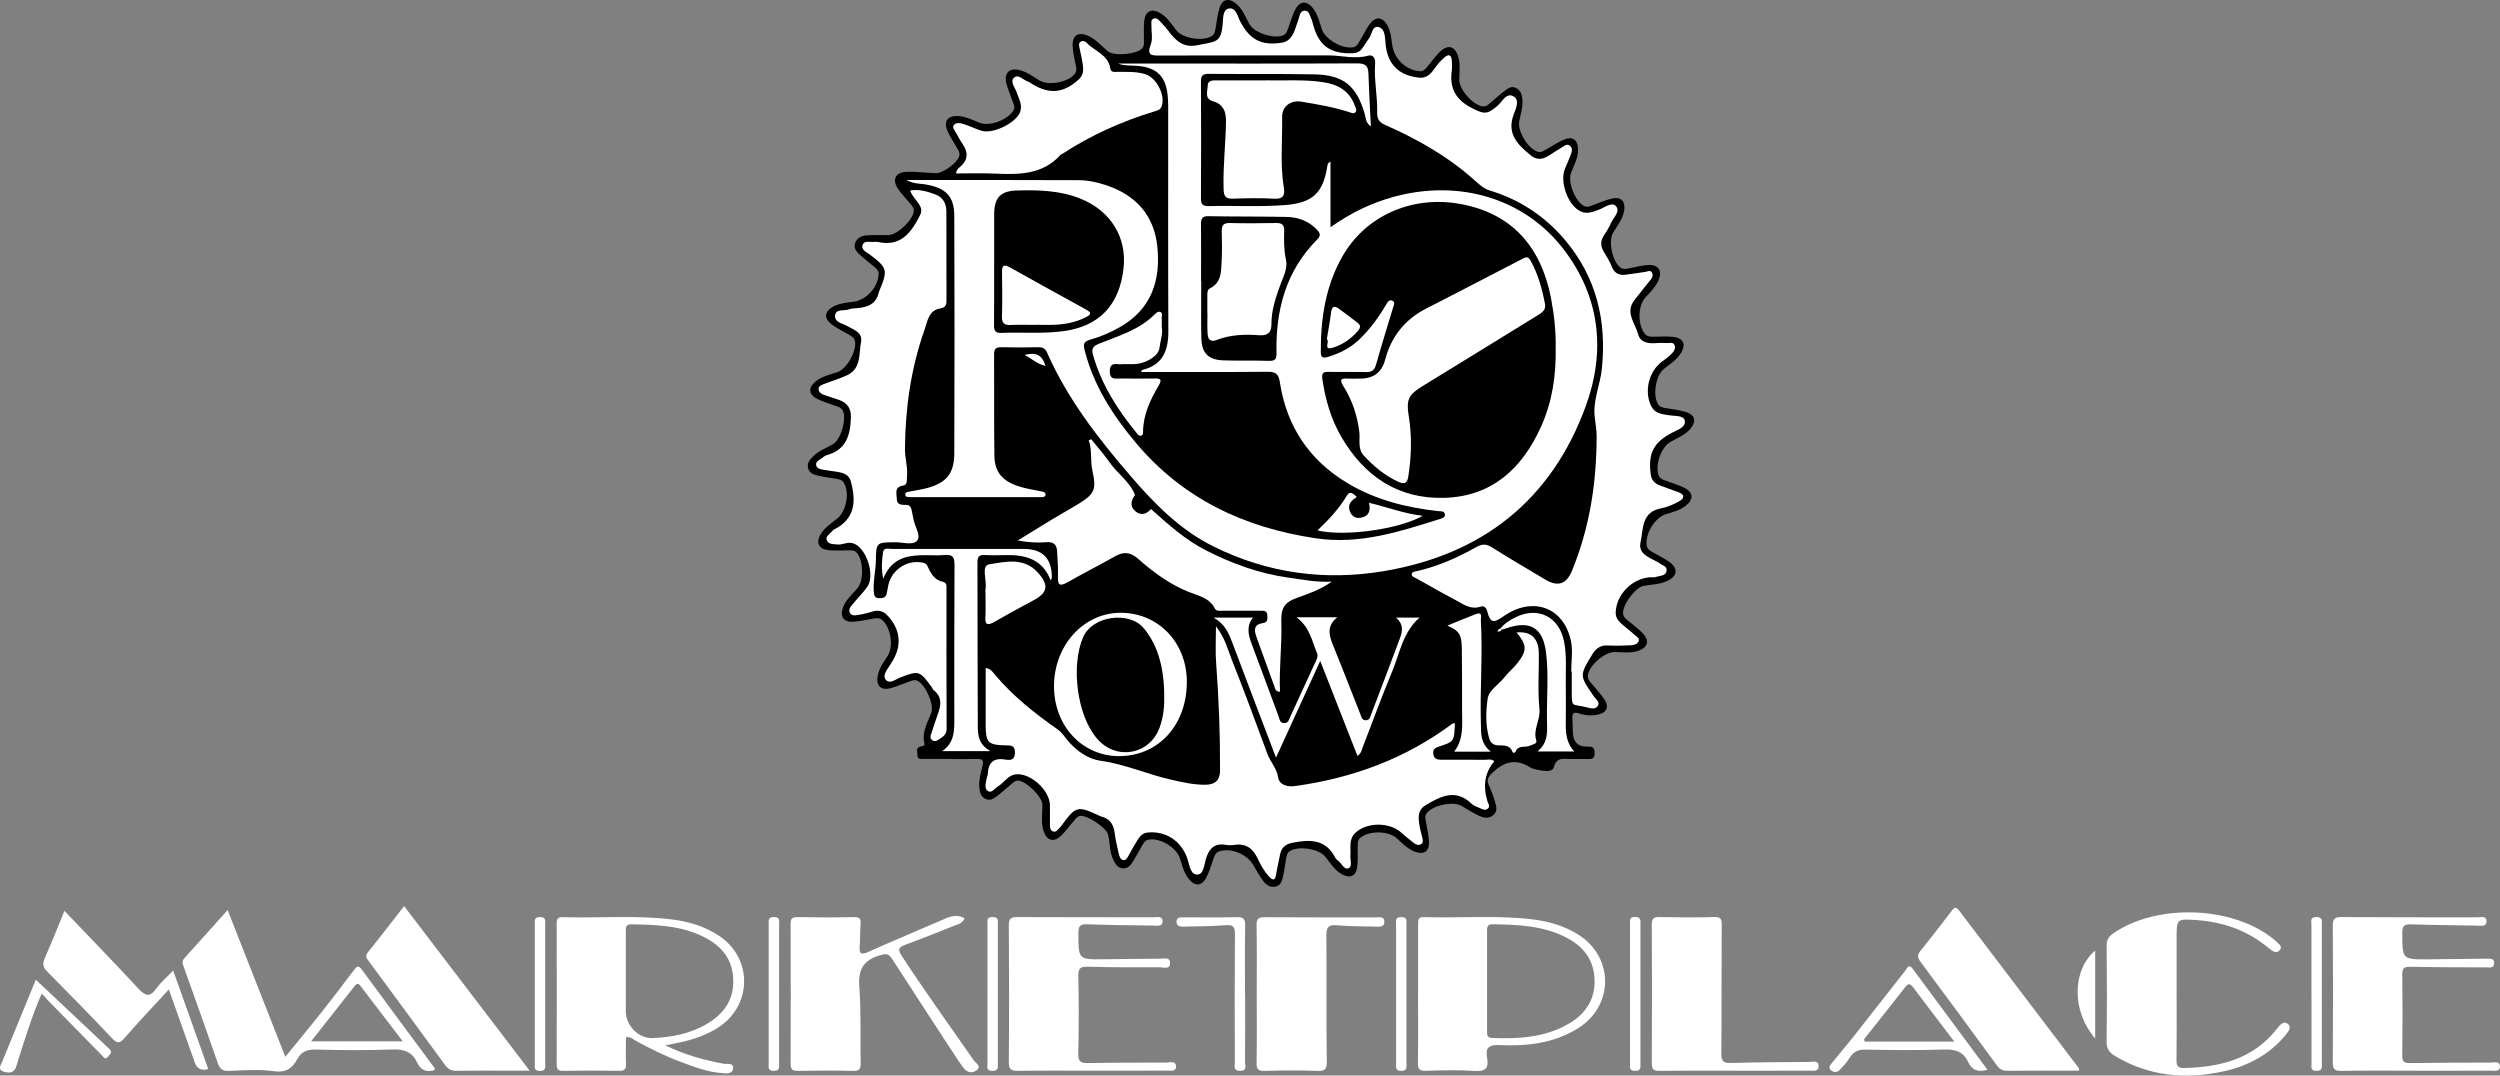 <?xml version="1.0" encoding="UTF-8"?>
<svg xmlns="http://www.w3.org/2000/svg" id="Layer_2" data-name="Layer 2" viewBox="0 0 510.05 219.43">
  <rect x="0" y="0" width="510.05" height="219.43" fill="#808080" stroke="none"/>
  <defs>
    <style>
      .cls-1 {
        fill: #000;
      }

      .cls-1, .cls-2 {
        stroke-width: 0px;
      }

      .cls-2 {
        fill: #fff;
      }
    </style>
  </defs>
  <g id="Layer_1-2" data-name="Layer 1">
    <g>
      <path class="cls-1" d="M193.87,154.84c-1.83,0-3.66,0-5.49,0-.54,0-1.26.1-1.2-.76.04-.61-.46-1.47.59-1.77.37-.1.98-.02.83-.64-.58-2.34.66-4.24,1.4-6.26.62-1.72-1.21-5.83-2.89-6.54-.59-.25-1.11.02-1.63.2-1.26.43-2.49.98-3.78,1.33-1.95.53-3-.49-2.64-2.49.28-1.57,1.24-2.81,2.06-4.13,1.25-2.01.59-5.95-1.24-7.37-.56-.44-1.21-.27-1.83-.18-1.32.21-2.63.54-3.95.62-2.01.12-2.82-1.08-2.09-2.98.6-1.55,1.87-2.62,2.92-3.85,1.36-1.59,1.24-5.84-.21-7.33-.51-.53-1.17-.39-1.79-.4-1.34-.02-2.69.1-4.01-.06-1.9-.23-2.48-1.54-1.51-3.2.8-1.37,2.12-2.23,3.34-3.18,1.93-1.52,2.64-5.25,1.42-7.35-.37-.64-1.02-.71-1.63-.82-1.18-.22-2.37-.35-3.54-.61-.9-.2-1.84-.48-2.12-1.51-.3-1.11.39-1.88,1.12-2.56,1.15-1.08,2.63-1.61,3.97-2.39,1.61-.93,2.84-5.31,1.94-6.9-.33-.59-1-.74-1.59-.96-1.18-.44-2.43-.77-3.55-1.34-1.85-.94-1.94-2.31-.33-3.62,1.3-1.05,2.92-1.36,4.44-1.88,1.94-.66,4.03-4.47,3.53-6.43-.17-.68-.79-.95-1.33-1.27-1.09-.64-2.25-1.19-3.27-1.93-1.84-1.34-1.67-2.8.4-3.83,1.22-.61,2.56-.71,3.89-.88,2.66-.33,5.06-2.98,5.16-5.65.03-.72-.46-1.14-.96-1.55-.93-.76-1.88-1.49-2.76-2.29-.73-.67-1.49-1.42-1.06-2.55.4-1.03,1.35-1.45,2.36-1.51,1.47-.1,2.95-.05,4.43-.06,1.84-.02,5.1-3.16,5.17-4.98.02-.63-.4-1.03-.75-1.46-.81-.97-1.7-1.89-2.43-2.92-1.34-1.9-.61-3.47,1.74-3.55,1.96-.07,3.92.22,5.89.28,1.5.05,4.41-2.1,4.81-3.47.2-.69-.18-1.22-.5-1.76-.63-1.1-1.35-2.15-1.86-3.3-.93-2.06.01-3.31,2.28-3.12,1.5.12,2.83.81,4.2,1.36,2.11.85,5.98-.64,7-2.64.31-.6.01-1.09-.17-1.61-.45-1.26-1-2.49-1.33-3.78-.54-2.14.65-3.26,2.81-2.68,1.45.39,2.65,1.29,3.9,2.07,1.92,1.18,6.04.38,7.31-1.41.37-.52.25-1.06.15-1.62-.23-1.24-.55-2.48-.64-3.74-.19-2.48,1.18-3.32,3.44-2.18,1.47.74,2.52,2.02,3.77,3.04,1.27,1.03,6.01.6,7.01-.67.42-.53.31-1.21.32-1.84,0-1.27-.09-2.55.07-3.79.26-2.01,1.59-2.56,3.33-1.48,1.41.88,2.26,2.29,3.28,3.55,1.34,1.65,5.59,2.25,7.25,1.02.57-.42.6-1.07.71-1.7.23-1.32.38-2.66.77-3.93.57-1.84,1.91-2.15,3.39-.9,1.33,1.12,1.93,2.74,2.75,4.22,1,1.8,5.21,3.1,6.98,2.17.56-.29.7-.85.89-1.37.44-1.19.78-2.42,1.31-3.56,1.01-2.14,2.61-2.22,3.97-.23.81,1.18,1.13,2.56,1.56,3.9.7,2.18,4.28,4.21,6.48,3.75.73-.15.97-.77,1.29-1.29.7-1.14,1.26-2.38,2.05-3.44,1.22-1.64,2.63-1.48,3.61.33.65,1.2.78,2.54.95,3.87.35,2.89,2.84,5.25,5.64,5.43.72.05,1.15-.45,1.55-.94.81-.97,1.56-2.01,2.44-2.91,1.74-1.78,3.29-1.3,3.92,1.14.38,1.46.15,2.94.14,4.42-.02,2.06,2.85,5.3,4.86,5.48.62.06,1.04-.36,1.47-.72.97-.81,1.89-1.69,2.91-2.44.65-.48,1.36-1.09,2.3-.63,1.02.5,1.27,1.43,1.34,2.45.11,1.51-.37,2.93-.65,4.37-.39,2.03,1.85,5.69,3.84,6.23.69.19,1.21-.25,1.75-.55,1.17-.65,2.29-1.41,3.51-1.93,1.78-.77,2.88.02,2.91,1.96.03,1.75-.85,3.25-1.44,4.82-.72,1.92.88,5.92,2.73,6.78.65.3,1.23-.03,1.82-.24,1.26-.45,2.49-1.01,3.78-1.3,1.9-.43,2.82.54,2.51,2.47-.28,1.73-1.41,3.05-2.26,4.49-1.04,1.76-.11,6.01,1.56,7.15.59.4,1.22.2,1.84.09,1.18-.21,2.34-.54,3.53-.64,2.35-.2,3.25,1.15,2.25,3.3-.61,1.3-1.64,2.28-2.59,3.32-1.59,1.74-1.6,5.75-.03,7.49.47.52,1.12.52,1.76.51,1.27-.01,2.54-.09,3.8.02,2.28.2,2.88,1.56,1.61,3.49-.88,1.33-2.22,2.14-3.42,3.11-1.65,1.34-2.27,5.54-1.06,7.24.41.58,1.05.62,1.68.73,1.32.23,2.66.38,3.93.77,1.85.56,2.19,1.88.95,3.38-1.06,1.29-2.6,1.89-4.02,2.66-2.03,1.1-3.37,5.04-2.41,7.06.27.57.83.71,1.35.91,1.25.46,2.55.83,3.74,1.42,1.95.97,2.03,2.4.29,3.74-1.2.92-2.65,1.26-4.06,1.71-2.25.72-4.25,4.12-3.82,6.44.13.71.73,1,1.27,1.32,1.09.65,2.25,1.19,3.28,1.91,1.93,1.37,1.73,2.95-.45,3.95-1.5.69-3.15.68-4.74.97-1.78.32-4.49,4.09-4.18,5.82.11.61.6.94,1.02,1.3.96.83,2,1.57,2.89,2.46,1.59,1.6,1.16,3.06-1.02,3.73-1.52.46-3.08.2-4.62.19-2.11-.01-5.3,2.8-5.48,4.85-.06.7.42,1.16.82,1.65.89,1.09,1.88,2.11,2.64,3.29.91,1.41.34,2.61-1.33,2.96-1.32.28-2.68.21-3.95-.23-1.12-.38-1.39.04-1.33,1.06.06.91.06,1.83.09,2.74.05,1.94.96,3.06,2.99,2.97,1.06-.05,1.49.26,1.46,1.42-.03,1.22-.75,1.13-1.54,1.12-1.06-.01-2.11-.03-3.17,0-1.42.04-3.05-.57-3.61,1.67-.2.82-1.41.85-2.26.71-.89-.15-1.89-.25-2.62-.71-2.95-1.85-5.35-1.1-7.69,1.17-.83.81-1.2,1.43-.69,2.52.47,1.02.88,2.08,1.19,3.16.29.99.71,2.09-.31,2.95-.95.8-2.04.51-3,.06-1.2-.57-2.33-1.3-3.48-1.98-1.75-1.03-6.04-.07-7.14,1.59-.4.6-.17,1.21-.06,1.84.22,1.32.54,2.63.59,3.96.07,1.92-1.07,2.65-2.9,1.96-1.49-.56-2.55-1.72-3.7-2.75-1.74-1.56-5.75-1.57-7.47-.03-.55.49-.46,1.14-.48,1.77-.03,1.41.09,2.83-.11,4.21-.25,1.8-1.46,2.3-3.07,1.43-1.54-.84-2.41-2.33-3.47-3.64-1.28-1.6-5.58-2.23-7.23-1.08-.58.41-.65,1.05-.75,1.68-.19,1.18-.35,2.37-.62,3.53-.21.89-.49,1.82-1.59,2.02-1.03.19-1.82-.35-2.38-1.09-.76-1.01-1.41-2.1-2.01-3.21-1.29-2.34-4.64-3.72-7.08-2.88-.7.24-.88.86-1.1,1.45-.47,1.25-.82,2.56-1.41,3.75-.95,1.94-2.41,2.02-3.74.29-.92-1.2-1.25-2.66-1.7-4.07-.74-2.29-4.11-4.27-6.44-3.82-.7.14-1,.73-1.32,1.27-.6,1.03-1.15,2.1-1.79,3.11-.49.77-1.06,1.58-2.14,1.46-1.13-.13-1.61-1.03-2.01-1.96-.7-1.58-.56-3.32-.98-4.96-.35-1.38-4.36-4.06-5.73-3.77-.67.14-1,.74-1.41,1.21-.83.96-1.57,2-2.48,2.87-1.45,1.38-2.86.97-3.51-.95-.61-1.79-.22-3.64-.26-5.46-.04-1.61-3.48-4.95-5.04-4.87-.69.03-1.11.57-1.59.97-.87.72-1.71,1.47-2.59,2.17-.74.58-1.56,1.07-2.51.53-.89-.51-1.08-1.41-1.15-2.36-.1-1.51.32-2.94.67-4.37.26-1.09-.07-1.38-1.1-1.36-1.83.05-3.66.01-5.49.01Z"></path>
      <path class="cls-1" d="M305.48,128.8c.4.13.7,0,.92-.33.27-.08.54-.15.8-.24,4.83-1.72,7.54-.25,8.19,4.82.58,4.53.15,9.12.2,13.69.03,2.28.42,4.66-1.92,6.58h7.5c-1.72-1.86-1.76-3.95-1.74-6.06.03-2.46.04-4.92,0-7.38-.05-3.02.24-6.04-.36-9.04-1.01-5.01-5.32-7.16-9.9-4.89-1.13.56-2.21,1.23-3.02,2.24-.28.15-.6.26-.66.64-.06.03-.12.04-.17.08-.02.02-.01.08-.02.12l.16-.23Z"></path>
      <path class="cls-1" d="M279.3,102.58c-.72-.63-1.52-1.06-2.48-1.17-.6-.61-1.35-1.42-2.02-.3-1.58,2.67-3.7,4.89-6,7.11,5.52,1.31,16.53-.19,21.48-2.98-3.96-.47-7.4-1.83-10.97-2.66Z"></path>
      <path class="cls-1" d="M292.1,127.22c2.12-.48,4.01-1.48,6.29-2.39-4.34-2.43-8.38-4.71-12.43-6.96-.3-.17-.7-.4-.97-.32-4.58,1.33-9.74-.03-13.96,3.17-1.72,1.31-3.93,1.86-6,2.53-.63.21-1.4.23-1.64,1.3,3.78,0,7.47-.03,11.17.03.68,0,1.73-.57,1.86.94.11,1.42-.57,1.59-1.72,1.66-1.41.09-2.63.69-1.98,2.41,1.88,4.97,3.86,9.91,5.94,15.23,2.01-5.34,3.87-10.27,5.71-15.2.55-1.48.31-2.56-1.55-2.51-1.19.03-1.11-.69-1.16-1.51-.07-1.08.56-1.07,1.33-1.06,2.25.02,4.52.16,6.75-.04,2.2-.2,2.73.66,2.21,2.6-2.22,0-3.21,1.5-3.91,3.27-1.73,4.38-3.4,8.78-5.1,13.18-1.5,3.89-3.01,7.78-4.64,12.02,6.72-2.39,12.54-5.56,17.94-9.54.41-.3.71-.65.7-1.22-.1-4.64.21-9.29-.24-13.92-.13-1.31-.88-2-2.15-1.53-2.28.84-2.47-.48-2.45-2.14Z"></path>
      <path class="cls-1" d="M231.6,100.97c-1.06-2.71-3.55-4.29-5.14-6.58-1.16-1.67-2.53-3.2-3.8-4.79-.17.07-.34.15-.51.22.73,2.03.28,4.14.75,6.2.87,3.87.46,4.77-2.97,6.85-1.74,1.06-3.52,2.05-5.27,3.1-2.34,1.41-4.67,2.86-7,4.29,2.08.38,3.98.5,5.87.35,1.47-.11,2.09.5,2.17,1.82.1,1.75.23,3.51.17,5.26-.06,1.71.43,1.95,1.89,1.13,3.24-1.83,6.57-3.52,9.81-5.36,1.71-.97,3.11-.83,4.6.49,3.12,2.75,6.45,5.21,10.34,6.79,1.99.81,4.24,1.17,5.37,3.39.33.65,1.12.46,1.75.46,2.54,0,5.07,0,7.61,0,.66,0,1.33,0,1.35.92.01.69.18,1.45-.87,1.6-2,.28-1.83,1.52-1.3,2.96,1.21,3.3,2.37,6.61,3.59,9.9.17.45.21,1.16,1.17,1.15-.22-4.65.4-9.26.27-13.87-.09-3.07.35-4.27,3.3-5.33,2.27-.82,4.59-1.57,6.98-3.26-3.32.15-6.12-.44-8.94-.84-5.9-.83-11.4-2.83-16.69-5.53-4.24-2.16-7.74-5.3-11.23-8.44-1.02-1.03-1.62-2.52-3.23-2.89Z"></path>
      <path class="cls-1" d="M184.93,36.73c1.48.79,2.62.69,3.71.87,4.3.68,6.04,2.41,6.05,6.47.05,16.13.05,32.26,0,48.4-.02,4.21-1.67,6.12-5.77,7.16-1.16.3-2.35.45-3.52.69-.33.07-.74.14-.72.6.02.47.44.48.78.5.49.02.99.01,1.48.01,7.54,0,15.08,0,22.61,0,.99,0,1.97,0,2.96-.01.34,0,.75-.02.79-.49.04-.46-.36-.57-.69-.64-1.44-.32-2.91-.52-4.33-.93-3.67-1.06-5.36-2.93-5.41-6.37-.1-6.9-.02-13.81-.06-20.71,0-1.12.4-1.46,1.48-1.44,2.53.06,5.07.06,7.61,0,.93-.02,1.4.37,1.75,1.17,4.18,9.45,10.44,17.5,17.13,25.25,4.86,5.63,10.02,10.88,16.81,14.24,11.04,5.46,22.7,7.04,34.74,5.02,20.04-3.36,34.16-14.43,41.18-33.63,4.11-11.25,2.95-22.3-4.51-32.03-8.01-10.44-21.41-14.38-34.78-10.67-4.43,1.23-8.52,3.17-12.78,6.16v-13.38c-.52.28-.59.55-.63.82-.85,5.58-2.99,7.58-8.54,8.04-5.21.43-10.42.08-15.63.22-1.12.03-1.63-.24-1.63-1.51.05-7.96.04-15.92,0-23.88,0-1.17.32-1.6,1.54-1.59,7.18.06,14.37-.03,21.56.1,5.98.11,8.63,2.31,10.31,8.06.23.79.15,1.77,1.26,2.57-.18-3.82-.39-7.31-.5-10.8-.05-1.58-.64-2.08-2.28-2.07-14.51.07-29.02.03-43.54.03-1.75,0-3.5,0-5.25,0,1.04.42,2.08.39,3.13.43,4.77.16,6.78,2.11,7.04,6.83.03.49.05.99.05,1.48,0,15.29-.04,30.57.03,45.86.02,3.97-1.13,6.9-5.33,7.92-.08.02-.12.21-.22.41,8.62,0,17.19.04,25.75-.04,1.65-.02,2.29.42,2.55,2.13,1.38,8.94,5.92,15.84,13.7,20.53,5.72,3.45,12.03,5.04,18.6,5.77.54.06,1.25-.09,1.37.65.1.61-.53.8-.97.94-8.26,2.6-16.41,5.28-25.38,3.95-14.64-2.18-27.14-8.06-36.77-19.56-4.71-5.63-8.59-11.66-10.4-18.88-.32-1.29-.04-1.74,1.16-2.08,2.17-.62,4.24-1.51,6.2-2.65,6.37-3.71,8.21-9.57,7.48-16.43-.67-6.3-4.34-10.36-10.3-12.39-1.88-.64-3.83-1.07-5.79-1.07-11.55-.05-23.1-.03-35.09-.03Z"></path>
      <path class="cls-1" d="M320.56,137.03h.16c0,1.2,0,2.4,0,3.59-.01,4.12-.05,2.89,3.22,3.77.66.18,1.65.45,2.12-.37.44-.76-.41-1.29-.77-1.82-3.03-4.36-3.04-4.34-.33-8.74.73-1.19,1.66-1.8,3.11-1.73,1.61.08,3.24.03,4.85-.05.53-.03,1.19-.23,1.43-.78.3-.68-.43-.96-.8-1.32-.7-.68-1.5-1.27-2.25-1.9-.82-.69-1.64-1.44-1.62-2.6.07-3.6,3.16-6.86,6.8-7.25.49-.05,1.02.06,1.47-.1.76-.27,1.88-.16,2.1-1.14.24-1.09-.97-1.19-1.55-1.73-.15-.14-.37-.2-.56-.3-1.59-.87-3.7-1.6-3.19-3.88.6-2.68.13-6.17,4.18-6.93,1.29-.24,2.56-.8,3.71-1.44,1.03-.57,1.24-1.37-.2-1.87-1.26-.43-2.5-.93-3.76-1.37-1.02-.36-1.68-1.07-1.83-2.13-.63-4.39.56-6.69,4.42-8.66,1.12-.57,2.78-1.12,2.5-2.45-.23-1.08-1.98-.87-3.13-1.06-1.36-.23-2.87-.31-3.64-1.75-1.58-2.94-.63-7.1,2.04-9.15.61-.47,1.27-.89,1.82-1.43.54-.53,1.18-1.18.82-2.01-.31-.71-1.12-.36-1.72-.4-.63-.05-1.27-.05-1.9,0-1.65.13-3.33-.01-3.81-1.83-.59-2.23-2.68-4.38-.78-6.89,1.1-1.45,2.27-2.85,3.4-4.28.33-.41.47-.92.2-1.38-.33-.57-.84-.23-1.31-.15-1.38.22-2.77.41-4.15.59-1.3.17-2.28-.46-2.69-1.58-.42-1.15-1.09-2.12-1.69-3.15-.63-1.09-.69-2.1-.02-3.17.52-.83,1.1-1.65,1.47-2.56.48-1.18,2.06-2.45,1.03-3.56-.83-.9-2.33.33-3.45.75-1.23.46-2.44.93-3.66.38-2.67-1.2-4.41-6.07-3.25-8.79.41-.97.82-1.94,1.21-2.92.24-.62.33-1.28-.26-1.74-.57-.45-1.07.05-1.53.32-.97.56-1.91,1.18-2.86,1.79-1.2.77-2.43.81-3.53-.1-2.61-2.14-5-4.35-3.52-8.34.42-1.14,1.31-2.95,0-3.71-1.5-.87-2.31,1.08-3.31,1.93-2.15,1.82-2.74,1.69-5.21.44-3.29-1.67-4.62-4.1-4.09-7.67.09-.62.02-1.27,0-1.9-.04-1.25-.58-1.57-1.55-.72-.79.69-1.47,1.49-2.08,2.37-.69,1-1.61,1.87-2.95,1.73-4.31-.43-6.6-2.8-6.95-7.04-.1-1.25-.11-2.93-1.36-3.28-1.38-.39-1.36,1.46-2,2.29-.51.67-.92,1.41-1.42,2.09-.49.65-1.15.93-2,.96-4.48.12-6.77-1.52-7.97-5.76-.11-.4-.17-.84-.36-1.2-.34-.66-.44-1.73-1.32-1.74-1.05-.01-1.07,1.12-1.36,1.87-.3.79-.5,1.61-.83,2.39-.48,1.14-1.21,2.07-2.53,2.28-4.18.65-6.55-.62-8.51-4.37-.56-1.06-.84-2.87-2.32-2.6-1.23.22-1.15,2.04-1.23,3.1-.32,4.03-1.47,3.61-5.1,4.37-3,.64-4.55-.98-6.06-3.01-.5-.67-1.1-1.28-1.67-1.89-.34-.35-.72-.75-1.28-.51-.59.25-.42.83-.44,1.3-.04,1.34.32,2.81-.13,3.98-.9,2.34.26,2.26,1.94,2.25,11.41-.04,22.82-.01,34.24-.03,2.72,0,5.41.83,8.16.06,1.04-.29,1.5.58,1.43,1.58-.25,3.31.49,6.58.42,9.88-.03,1.33.26,2.07,1.67,2.69,6.65,2.93,12.92,6.5,18.36,11.41.86.77,1.74,1.59,2.95,1.95,6.09,1.83,11.2,5.2,15.3,10.05,6.46,7.63,8.57,16.52,7.56,26.33-.34,3.34-1.89,6.49-1.44,9.95.17,1.32.39,2.65.38,3.97-.03,4.84-.39,9.66-1.28,14.43-.82,4.43-2.07,8.75-3.78,12.91-1.11,2.7-2.89,3.23-5.36,1.77-3.69-2.19-7.37-4.37-11.01-6.64-1.1-.69-1.93-.69-3.08-.05-3.87,2.17-7.9,3.98-12.26,4.95-.41.09-.93.12-.95.63-.02.49.52.6.88.8,2.64,1.47,5.26,2.98,7.93,4.39,1.62.85,3.15,2.1,5.23,1.41.61-.2,1.11.05,1.34.91.63,2.38,1.24,2.54,3.28,1.1,5.92-4.19,12.3-1.99,13.8,4.94.44,2.01.07,4.2.07,6.31Z"></path>
      <path class="cls-1" d="M296.83,147.55c-.33.06-.49.04-.59.12-9.56,7.14-20.38,11.12-32.13,12.72-1.45.2-3.16-.2-3.4-1.79-.29-1.9-1.59-3.16-2.2-4.82-2.35-6.39-4.72-12.78-7.23-19.12-.86-2.16-1.4-4.51-3.25-6.88,0,2.83-.14,5.12.03,7.39.55,7.36.84,14.72.8,22.1,0,1.91-.98,2.8-2.88,2.84-2.41.05-4.73-.5-7.06-1.02-4.84-1.08-9.41-3.17-14.38-3.86-2.54-.35-4.69-1.85-6.44-3.77-.8-.88-1.39-1.95-2.39-2.65-4.6-3.23-9.01-6.69-12.66-11.02-.5-.59-.95-1.37-2-1.49,0,3.98,0,7.85,0,11.72,0,3.47.52,4,4.03,4.06,1.03.02,1.94-.09,1.94,1.46,0,1.53-.9,1.61-1.93,1.44-2.35-.41-3.5.54-3.6,2.89-.02.41-.25.81-.3,1.22-.1.82-.5,1.85.36,2.33.79.44,1.3-.55,1.93-.92,1.36-.8,2.14-2.48,3.99-2.53,2.96-.09,6.64,3.35,6.69,6.32.02,1.34,0,2.68,0,4.02,0,.51.04,1.04.54,1.29.68.34,1-.29,1.39-.65.21-.19.36-.43.53-.65,2.88-3.84,3.17-3.92,7.57-1.89.13.06.25.14.39.17,1.74.41,2.55,1.55,2.77,3.28.18,1.38.48,2.76.8,4.12.14.6.3,1.4.98,1.51.58.09.88-.59,1.16-1.08.55-.98,1.09-1.97,1.68-2.92.49-.78,1.04-1.52,2.07-1.62,3.73-.39,6.89,1.69,8.14,5.25.45,1.27.57,3.32,2.03,3.32,1.31,0,1.4-1.98,1.78-3.23.59-1.94,1.66-3.25,3.98-2.84.62.11,1.28.1,1.9.01,2.32-.33,3.73.78,4.66,2.77.6,1.28,1.27,2.52,2.21,3.57.66.74,1.33,1.27,1.57-.34.2-1.31.54-2.6.77-3.91.25-1.42,1.04-2.21,2.47-2.5,3.58-.73,6.89-.81,8.85,3.08.12.24.36.43.59.6.7.53,1.18,1.86,2.07,1.5.88-.36.33-1.64.4-2.51.13-1.58-.4-3.29.92-4.62,2.29-2.32,7.09-2.34,9.51-.1.82.76,1.72,1.44,2.59,2.14.42.33.92.45,1.38.18.53-.31.38-.85.27-1.33-.21-.96-.51-1.9-.64-2.87-.19-1.42-.24-2.83,1.26-3.72,3.1-1.86,6.18-3.49,9.47-.3.43.42,1.11.59,1.68.87.52.26,1.09.51,1.58.1.58-.48.07-1.04-.08-1.55q-1.42-4.8,1.42-8.11c-.6-.56-1.34-.29-2-.3-2.96-.03-5.92-.02-8.88-.02-.88,0-1.48-.26-1.58-1.28-.08-.94.47-1.18,1.2-1.42,3.08-1,3.07-1.02,3.22-4.75Z"></path>
      <path class="cls-1" d="M185.68,38.87c.4,1.05,1.03,1.71,1.57,2.43.55.74.97,1.54.47,2.53-1.79,3.57-3.92,6.58-8.67,5.51-.27-.06-.56-.03-.84,0-.8.07-1.93-.34-2.25.64-.31.95.75,1.39,1.39,1.87,3.69,2.76,3.82,3.22,2.05,7.45-.03.06-.08.12-.09.19-.49,2.59-2.4,3.22-4.66,3.38-.49.03-1,.05-1.45.22-.99.38-2.68-.15-2.84,1.24-.16,1.42,1.53,1.62,2.52,2.19,1.33.77,3.16,1.3,2.78,3.23-.47,2.41.09,5.41-2.83,6.78-1.52.72-3.16,1.17-4.72,1.79-.5.2-1.16.4-1.11,1.1.04.62.58.95,1.12,1.14,1.06.38,2.15.67,3.2,1.07,1.56.59,2.32,1.73,2.27,3.42-.09,3.57-.86,6.67-4.89,7.78-.52.14-.94.6-1.42.89-.44.27-.87.58-.78,1.14.11.67.74.82,1.28.93,1.1.21,2.22.31,3.32.51,1.15.21,2.15.65,2.49,1.94,1.08,4.05.87,7.62-3.44,9.77-.18.09-.33.27-.46.43-.46.57-1.44,1-.96,1.89.39.73,1.31.65,2.09.74,1.06.12,2-.57,3.11-.28,2.76.73,4.74,6.59,2.94,9.01-.83,1.12-1.84,2.12-2.72,3.21-.48.59-1.19,1.27-.75,2.03.45.78,1.42.41,2.14.32.9-.11,1.76-.46,2.65-.67,1.03-.25,1.99-.02,2.73.73,2.86,2.94,3.18,6.36.94,9.78-.08.12-.14.24-.21.36-.58.95-1.65,2.11-1.01,3.01.8,1.12,2.03.01,3.03-.37,3.78-1.45,3.98-1.39,6.39,1.95.16.23.27.52.48.69,1.6,1.29,1.47,2.87.87,4.58-.52,1.45-.97,2.93-1.47,4.38-.15.44-.19.84.2,1.15.46.37.91.23,1.35-.07.8-.55,1.63-.95,1.63-2.22-.05-9.51-.02-19.02-.03-28.53,0-.62.1-1.28-.8-1.47-1.54-.32-2.3-1.5-2.9-2.82-.2-.45-.32-.85-.93-1.01-3.14-.82-6.54,1.28-7.23,4.53-.11.55-.23,1.09-.32,1.64-.15.91-.76,1.03-1.55,1.02-1.01-.02-1.03-.66-1.1-1.42-.17-2.05.38-4.05.42-6.08.08-3.9.05-3.87,3.92-3.91,1.54-.02,3.6.68,4.47-.29.91-1.01-.42-2.83-.69-4.31-.12-.69-.28-1.37-.42-2.05-.13-.64-.47-.98-1.16-.97-.88.02-1.83-.01-1.84-1.2,0-1.07-.61-2.46,1.32-2.75.86-.13.69-1.07.76-1.77.19-1.92-.44-3.76-.42-5.66.06-8.32,1.22-16.48,3.99-24.34.6-1.69.82-3.95,3.15-4.35,1.16-.2,1.33-.7,1.33-1.67-.02-6.06,0-12.12-.02-18.17,0-1.64-.76-2.89-2.3-3.45-1.57-.57-3.19-1.11-5.1-.78Z"></path>
      <path class="cls-1" d="M249.14,77.22c-2.89,0-5.78.05-8.66-.02-1.04-.02-1.69.31-2.27,1.16-2.33,3.39-3.63,7.11-3.84,11.23-.06,1.17.35,1.96,1.13,2.78,6.96,7.4,15.46,12.09,25.28,14.48,6.29,1.53,7.57,1.05,11.39-4.29.37-.51.66-1.08,1.05-1.58.71-.92.54-1.49-.46-2.16-7.27-4.82-11.45-11.66-12.96-20.18-.2-1.15-.65-1.47-1.78-1.44-2.96.08-5.92.03-8.87.03Z"></path>
      <path class="cls-1" d="M231.95,155.51c4.24,1.56,8.26,2.52,12.34,3.19,2.8.46,3.4-.08,3.3-2.98-.31-8.51-.62-17.03-.99-25.54-.05-1.22.4-2.64-1.17-3.49-.46-.25-.43-1.43-.07-1.76,1.71-1.61-.18-1.69-.86-1.93-4.88-1.66-9.2-4.23-12.89-7.81-1.14-1.11-2.16-1.22-3.56-.44-5.1,2.84-10.25,5.57-15.38,8.34-3.22,1.74-6.44,3.48-9.65,5.22-2.72,1.47-3.13,3.63-1.12,6.08,3.37,4.1,7.16,7.75,11.38,10.97.39.3.84.51,1.43.87-3.23-10.36,2.25-19.73,9.7-21.95,7.57-2.25,15.26,1.55,18.12,9.11,3.27,8.67-1,17.87-10.57,22.12Z"></path>
      <path class="cls-1" d="M201.07,102.9c-2.67,0-5.35-.06-8.02.02-1.87.05-4.55-.86-5.4.4-.91,1.36.59,3.69.94,5.62.24,1.36.89,1.78,2.28,1.74,4.43-.11,9.1.8,13.23-.32,4.05-1.1,7.55-4.21,11.29-6.43.6-.36,1.17-.83,1.81-1.07,4.07-1.54,4.59-4.18,4.28-8.48-.39-5.38-2.3-9.62-4.94-14.07-2.49-4.2-6.75-5.5-10.32-7.94-.59-.4-2.03-.73-2.02,1.04.04,6.54.02,13.08.06,19.63.01,2.52,1.4,4.03,3.7,4.81,1.74.59,3.54,1,5.36,1.09,2.09.1,1.48,1.54,1.58,2.69.14,1.51-.9,1.27-1.8,1.27-4.01,0-8.02,0-12.03,0Z"></path>
      <path class="cls-1" d="M195.06,35.4c2.64,0,5.18-.09,7.71.02,4.97.22,9.87.33,13.6-3.82.09-.1.25-.12.37-.2,5.8-3.79,12.06-6.6,18.68-8.63.6-.18,1.26-.3,1.54-.97.92-2.19-.96-5.93-3.31-6.66-1.85-.57-3.75-.45-5.65-.47-.6,0-1.35.18-1.49-.74-.45-2.81-3.23-3.47-4.83-5.21-.26-.28-.75-.47-1.17-.22-.54.33-.35.85-.26,1.33.22,1.1.49,2.18.65,3.29.16,1.12.19,2.19-.81,3.1-3.12,2.84-6.04,3.12-9.65.84-.24-.15-.47-.32-.74-.41-.95-.31-1.92-1.6-2.81-.8-.87.79.16,1.95.49,2.9.46,1.32,1.26,2.6.77,4.05-.77,2.27-5.58,4.62-7.91,3.89-1.27-.4-2.47-1.02-3.74-1.4-.57-.17-1.38-.31-1.82.15-.56.59.14,1.16.39,1.68.4.82.87,1.61,1.38,2.37,1.1,1.65,1.04,3.14-.5,4.5-.35.31-.8.58-.89,1.42Z"></path>
      <path class="cls-1" d="M299.51,37.87c-.14-.8-.73-1.01-1.15-1.34-4.57-3.69-9.55-6.71-14.9-9.14-.99-.45-1.89-.79-3.12-.42-1.02.31-2.64.66-2.8-1.42-.06-.78-.91-.8-1.49-.98-3.36-1.04-6.77-1.91-10.27-2.37-2.25-.3-2.97.3-2.93,2.58.09,4.44.23,8.87.33,13.31.06,2.55.22,2.64,2.59,1.67,1.41-.58,2.24-1.67,2.83-2.99.58-1.3.96-2.68.92-4.09-.04-1.49.8-1.44,1.88-1.5,1.29-.06,1.51.49,1.49,1.62-.06,3.03-.04,6.06,0,9.09,0,.5-.3,1.12.38,1.53,8.07-4.75,16.72-6.85,26.23-5.56Z"></path>
      <path class="cls-1" d="M258.39,16.38c-3.78,0-6.95,0-10.12,0-.86,0-1.89-.06-1.89,1.13,0,1.13-.73,2.61,1.14,3.15,2,.58,2.63,2.05,2.6,4.05-.06,4.63-.64,9.25-.49,13.89.05,1.48.48,1.96,1.94,1.91,2.81-.09,5.64-.15,8.45.01,1.94.11,2.12-.89,1.89-2.32-.78-4.76-.25-9.55-.34-14.32-.04-2.27,1.79-3.53,3.99-3.15,3.31.56,6.63,1.11,9.83,2.17.4.13.83.36,1.16-.05.31-.38.03-.78-.1-1.18-1.07-3.08-3.36-4.45-6.48-4.92-4.06-.62-8.14-.25-11.59-.39Z"></path>
      <path class="cls-1" d="M264.49,125.93c2.77,2.05,3.17,4.89,4.22,7.38.24.56-.04,1.09-.28,1.61-1.74,3.77-3.46,7.55-5.2,11.31-.25.55-.37,1.28-1.19,1.3-1,.02-1-.87-1.23-1.48-1.83-4.87-3.6-9.77-5.44-14.64-.7-1.86-1.15-3.67.26-5.41h-8.06c2.23,1.22,3.03,3.02,3.74,4.86,1.31,3.41,2.58,6.84,3.88,10.26,1.64,4.31,3.29,8.63,5.13,13.46,3.09-6.77,5.96-13.05,9.02-19.74,2.63,6.7,5.1,12.99,7.6,19.38.86-.59.9-1.35,1.14-1.96,1.97-5.04,3.8-10.15,5.89-15.14,1.6-3.82,2.2-8.14,5.63-11.11h-4.8c1.9,1.62,1.15,3.28.57,4.84-1.83,4.95-3.73,9.87-5.6,14.8-.22.58-.3,1.31-1.14,1.3-.85,0-.9-.75-1.13-1.32-1.89-4.78-3.75-9.56-5.67-14.32-.79-1.95-1.04-3.76,1.01-5.38h-8.36Z"></path>
      <path class="cls-1" d="M214.36,118.4c.14-.32.22-.43.22-.53q.07-5.89-5.74-5.89c-8.94,0-17.87,0-26.81.01-.7,0-1.78-.39-1.9.73-.18,1.58-.4,3.2.06,5.34,1.56-3.91,4.46-4.71,7.73-4.79,1.62-.04,3.25.1,4.85-.05,1.66-.15,1.97.53,1.96,2.05-.06,10.62-.04,21.25-.04,31.87,0,2.27-.14,4.49-2.48,6.1h9.88c-2.36-1.27-2.6-3.15-2.61-4.97-.06-11.19-.03-22.38-.07-33.56,0-1.07.31-1.53,1.44-1.48,1.47.07,2.95.04,4.43.01,3.98-.08,7.41.86,9.07,5.15Z"></path>
      <path class="cls-1" d="M304.09,109.87c4.05,2.48,7.81,4.79,11.59,7.08,2.11,1.28,2.9,1.01,3.83-1.28,1.66-4.12,2.86-8.38,3.65-12.74.98-5.43,1.33-10.91.77-16.46-4.33,9.63-10.88,17.32-19.84,23.4Z"></path>
      <path class="cls-1" d="M228.34,154.27c8.04-.01,13.83-6.39,13.8-15.21-.03-7.99-5.84-14.03-13.5-14.03-7.6,0-13.63,6.68-13.6,15.06.03,8.07,5.77,14.2,13.3,14.19Z"></path>
      <path class="cls-1" d="M237.02,46.1c0-7.07-.01-14.14.01-21.21,0-1.25-.64-.94-1.35-.73-4.53,1.35-8.88,3.11-13.04,5.35-3,1.62-5.92,3.38-9.05,5.86,5.01-.05,9.49-.18,13.74,1.55,4.4,1.79,7.56,4.77,9.69,9.17Z"></path>
      <path class="cls-1" d="M193.34,79.21h.01c0-4.36.02-8.72-.02-13.07,0-.67.51-1.72-.6-1.95-1.05-.21-1.69.56-2.02,1.48-.61,1.72-1.24,3.43-1.76,5.18-2.55,8.52-3.21,17.23-2.57,26.07.11,1.57.66,1.83,2.07,1.46,3.63-.97,4.79-2.3,4.87-6.31.09-4.29.02-8.57.02-12.86Z"></path>
      <path class="cls-1" d="M309.41,129.03c2.12,2.6,2.18,3.67.24,6.2-.81,1.05-1.89,1.9-2.7,2.95-1.14,1.49-3.17,2.58-3.43,4.4-.37,2.6-.45,5.32.28,7.95.25.92.78,1.47,1.75,1.54,1.16.08,2.45-.21,3.02,1.31.11.31.53.27.65-.03.55-1.42,1.96-.76,2.91-1.2.57-.27,1.53-.39,1.32-1.05-.74-2.26.88-4.16.64-6.42-.39-3.76-.07-7.59-.13-11.38-.05-3.07-1.59-4.53-4.54-4.26Z"></path>
      <path class="cls-1" d="M237.03,66.69c0-.79.03-1.36,0-1.92-.03-.39.22-.91-.27-1.12-.42-.18-.83.13-1.12.43-3.14,3.21-7.35,4.4-11.34,6.02-1.08.44-1.71.83-1.3,2.29,1.72,6.08,5.04,11.23,8.98,16.05.21.26.47.57.88.42.42-.16.35-.57.36-.9.06-3.43,1.48-6.41,3.16-9.26.83-1.4.31-1.5-.9-1.48-2.25.03-4.51.03-6.76,0-1.05-.01-2.33.4-2.29-1.51.04-1.96,1.4-1.33,2.39-1.4.91-.07,1.83.02,2.74-.03,2.28-.13,4.79-1.66,4.99-3.23.19-1.52.76-3.02.49-4.36Z"></path>
      <path class="cls-1" d="M276.3,156.28c-2.29-5.82-4.58-11.65-6.88-17.49-.25.15-.43.19-.48.29-2.55,5.07-4.52,10.41-7.25,15.41-1.28,2.34.62,4.7,3.26,4.37,3.99-.5,7.87-1.46,11.35-2.57Z"></path>
      <path class="cls-1" d="M304.16,153.36c-2.18-1.77-1.96-3.78-2.02-5.73-.22-7.02.4-14.04-.01-21.05-.04-.6.46-1.86-1.05-1.28-1.88.72-3.73,1.5-5.78,2.33,2.39,1.07,2.9,1.81,2.95,4.58.07,4.29.06,8.58.05,12.87,0,2.81.38,5.7-1.62,8.28h7.49Z"></path>
      <path class="cls-1" d="M201.06,121.05c0,1.61.07,3.23-.02,4.84-.1,1.76.61,1.68,1.82.99,2.62-1.49,5.24-2.96,7.91-4.36,3.03-1.59,3.29-3.14.94-5.74-2.85-3.15-6.64-2.14-9.88-1.65-1.74.27-.41,3.32-.77,5.08-.05.27,0,.56,0,.84Z"></path>
      <path class="cls-1" d="M262.86,143.83c1.22-2.66,2.61-5.69,3.99-8.73.81-1.78-.95-6.73-2.71-7.6-.57-.28-1.27-.65-1.28.51-.01,5.37,0,10.74,0,15.82Z"></path>
      <path class="cls-1" d="M246.38,30.96c0,2.68-.02,5.35.01,8.03,0,.61-.37,1.52.81,1.57,1.19.05.9-.85.92-1.47.19-4.93.35-9.85.5-14.78.01-.41-.02-.86-.17-1.24-.27-.7-.84-1.24-1.61-1.12-.8.13-.46.91-.47,1.41-.03,2.53-.01,5.07-.02,7.61Z"></path>
      <path class="cls-1" d="M303.5,139.8c2.36-2.29,4.23-4.33,5.87-6.56.46-.62.45-1.33,0-1.96-.55-.76-1.52-1.58-2.22-1.34-1.56.53-3.27,1.46-3.57,3.2-.34,2-.08,4.11-.08,6.67Z"></path>
      <path class="cls-1" d="M191.67,114.74c-.17.23-1.18-.47-.91.62.24.97.77,1.88,1.93,1.91.84.02.58-.75.65-1.26.16-1.2-.5-1.45-1.66-1.26Z"></path>
      <path class="cls-1" d="M209.03,72.42c1.56.79,2.56,1.86,4.27,2.23-.64-2.18-1.86-2.87-4.27-2.23Z"></path>
      <path class="cls-1" d="M235.18,62.53c2.03-.73,2.03-1.98,1.65-3.7-.59,1.32-1.05,2.36-1.65,3.7Z"></path>
      <path class="cls-2" d="M135.72,213.25c3.8,1.91,7.82,3.01,11.95,3.78.69.13,2.06-.32,1.87,1.01-.17,1.16-1.39.96-2.29.89-2.99-.22-5.75-1.31-8.51-2.34-3.1-1.15-6.06-2.64-8.96-4.21-.59-.32-1.1-.9-2.08-.76,0,1.8-.06,3.62.02,5.43.05,1.1-.3,1.44-1.43,1.42-3.8-.07-7.6-.06-11.4,0-1.01.01-1.32-.29-1.32-1.31.03-9.57.03-19.15,0-28.72,0-1,.28-1.35,1.3-1.32,7.31.22,14.64-.42,21.94.43,3.53.41,6.89,1.38,9.89,3.37,6.76,4.48,6.83,13.9.15,18.49-3.35,2.3-7.16,3.17-11.13,3.84ZM127.68,198.99c0,2.46,0,4.93,0,7.39,0,2.85,2.59,5.54,5.52,5.41,3.89-.18,7.68-.89,11.1-2.94,3.4-2.03,5.41-4.86,5.3-8.95-.11-4.09-2.27-6.81-5.79-8.63-4.73-2.45-9.86-2.61-15.01-2.69-1.22-.02-1.13.74-1.12,1.53,0,2.96,0,5.91,0,8.87Z"></path>
      <path class="cls-2" d="M196.81,187.34c-.45,1.14-1.52,1.27-2.38,1.62-3.26,1.32-6.53,2.62-9.82,3.83-1.38.51-1.42,1.02-.64,2.22,4.73,7.25,9.8,14.27,14.74,21.38.37.53,1.68,1.15.46,2.02-.94.66-1.91.36-2.6-.54-.6-.78-1.14-1.6-1.68-2.43-4.31-6.6-8.63-13.19-12.89-19.82-.72-1.13-1.32-1.07-2.52-.71-3.38,1.01-4.44,2.97-4.16,6.5.4,5.11.14,10.27.28,15.41.03,1.29-.25,1.69-1.59,1.66-3.73-.09-7.47-.08-11.2,0-1.24.03-1.51-.39-1.51-1.56.04-9.44.04-18.88,0-28.31,0-1.01.13-1.52,1.35-1.5,3.87.07,7.75.08,11.62,0,1.22-.02,1.39.45,1.31,1.49-.12,1.47-.07,2.96-.19,4.43-.11,1.45.19,1.88,1.7,1.2,5.2-2.32,10.45-4.52,15.68-6.78,1.33-.57,2.63-.92,4.03-.1Z"></path>
      <path class="cls-2" d="M289.32,202.7c0-4.72,0-9.44,0-14.16,0-.84-.02-1.47,1.17-1.43,7.32.23,14.65-.41,21.95.43,3.39.39,6.63,1.3,9.55,3.13,7.31,4.58,7.31,14.5,0,19.09-4.92,3.09-10.43,3.72-16.05,3.46-2.21-.1-2.91.55-2.54,2.61.37,2.04-.28,2.82-2.53,2.66-3.29-.23-6.62-.12-9.93-.03-1.29.04-1.68-.29-1.66-1.62.09-4.72.03-9.44.03-14.16ZM303.39,200.01c0,3.38,0,6.76,0,10.14,0,.77-.15,1.57,1.06,1.62,5.4.21,10.72-.09,15.55-2.88,3.42-1.98,5.43-4.87,5.33-8.95-.1-4.08-2.25-6.83-5.77-8.66-4.73-2.45-9.86-2.63-15.01-2.71-1.18-.02-1.16.66-1.16,1.5.02,3.31,0,6.62,0,9.93Z"></path>
      <path class="cls-2" d="M492.93,218.44c-5.07,0-10.14-.05-15.21.04-1.38.02-1.79-.32-1.78-1.74.06-9.29.06-18.59,0-27.88,0-1.38.35-1.77,1.76-1.76,9.22.07,18.45.03,27.67.06.73,0,1.97-.43,1.92.89-.04,1.06-1.15.8-1.87.79-4.51-.06-9.01-.11-13.51-.26-1.34-.04-1.8.29-1.8,1.72,0,5.46-.06,5.47,5.44,5.42,3.87-.04,7.74-.1,11.62-.13.74,0,1.76-.19,1.68,1-.06,1.03-1.02.77-1.67.77-5.14-.01-10.28-.01-15.42-.12-1.31-.03-1.67.32-1.65,1.63.07,5.49.07,10.98,0,16.48-.01,1.2.33,1.56,1.53,1.54,5.49-.09,10.98-.09,16.47-.1.72,0,1.85-.36,1.92.69.08,1.26-1.14.95-1.9.95-5.07.03-10.14.01-15.21.02Z"></path>
      <path class="cls-2" d="M222.77,218.44c-5,0-10-.04-15,.03-1.37.02-1.96-.19-1.95-1.79.08-9.29.07-18.59,0-27.88-.01-1.48.51-1.71,1.82-1.7,9.22.05,18.45.02,27.67.04.7,0,1.84-.35,1.88.75.05,1.27-1.16.95-1.93.94-4.51-.05-9.01-.09-13.51-.26-1.43-.05-1.74.44-1.74,1.78,0,5.41-.05,5.42,5.28,5.36,3.8-.04,7.6-.11,11.4-.12.76,0,2-.4,2.02.84.02,1.47-1.34.9-2.12.91-4.86.02-9.72.02-14.57-.11-1.49-.04-2.07.21-2.03,1.9.13,5.28.13,10.56,0,15.84-.04,1.68.54,1.95,2.03,1.92,5.28-.11,10.56-.09,15.84-.1.77,0,2-.47,2.07.73.07,1.21-1.19.89-1.95.9-5.07.03-10.14.01-15.21.02Z"></path>
      <path class="cls-2" d="M88.7,218.29c-1.64.55-2.86.09-3.59-1.5-1.01-2.2-2.67-2.77-5.07-2.68-5.2.21-10.42.15-15.63.02-1.76-.04-2.93.43-3.77,1.97-1,1.82-2.25,2.79-4.7,2.45-3.04-.43-6.18-.18-9.28-.07-1.3.05-1.82-.42-2.23-1.6-2.25-6.51-4.59-12.99-6.9-19.49-.23-.65-.53-1.23.1-1.92,2.88-3.15,5.71-6.35,8.81-9.8,3.95,10.05,7.79,19.82,11.77,29.94,2.5-3.07,4.87-5.9,7.16-8.8,2.32-2.92,4.58-5.89,6.82-8.87.57-.76.9-1.12,1.64-.11,4.91,6.7,9.86,13.36,14.8,20.03.07.1.04.27.06.42ZM82.16,212.45c-2.97-3.91-5.69-7.48-8.42-11.05-.37-.49-.7-1.11-1.41-.21-2.87,3.7-5.79,7.35-8.87,11.26h18.69Z"></path>
      <path class="cls-2" d="M444.07,202.81c0,4.51.04,9.01-.02,13.52-.02,1.19.34,1.6,1.55,1.57,7.45-.18,14.22-1.88,19.06-8.16.52-.67,1.26-1.51,2.09-.86.88.68.12,1.57-.39,2.2-3.34,4.12-7.8,6.45-12.86,7.53-7.68,1.64-15.1.97-22-3.17-1.19-.71-1.74-1.51-1.72-3.01.1-6.48.08-12.95.02-19.43-.01-1.2.37-1.9,1.35-2.58,8.87-6.12,24.24-5.62,32.62,1.12.16.13.35.25.49.41.49.54,1.51,1.05.89,1.86-.67.88-1.55.23-2.2-.31-4.3-3.63-9.32-5.41-14.88-5.79-4-.27-4-.25-4,3.69,0,3.8,0,7.6,0,11.41Z"></path>
      <path class="cls-2" d="M353.77,218.44c-5.07,0-10.14-.03-15.22.03-1.18.01-1.55-.31-1.55-1.52.05-9.44.05-18.88,0-28.32,0-1.2.33-1.55,1.53-1.53,3.73.08,7.47.1,11.2,0,1.39-.04,1.54.43,1.53,1.67-.06,8.73,0,17.47-.07,26.2-.01,1.45.38,1.95,1.88,1.9,5.35-.15,10.7-.18,16.06-.21.7,0,1.8-.39,1.9.73.11,1.3-1.07,1.05-1.85,1.05-5.14.02-10.28.01-15.43.01Z"></path>
      <path class="cls-2" d="M256.4,202.7c0-4.64.05-9.29-.03-13.93-.02-1.31.35-1.65,1.65-1.64,7.53.06,15.05.02,22.58.04.72,0,1.79-.3,1.84.82.05,1.24-1.07,1.07-1.88,1.05-2.6-.05-5.21-.04-7.8-.27-1.66-.15-2.16.36-2.15,2.01.06,8.58-.03,17.16.08,25.73.02,1.61-.33,2.03-1.92,1.97-3.58-.13-7.17-.1-10.76,0-1.31.03-1.67-.33-1.64-1.64.08-4.71.03-9.42.03-14.14Z"></path>
      <path class="cls-2" d="M424.14,218.44c-4.9,0-9.76-.03-14.61.02-.95,0-1.55-.3-2.1-1.06-5.19-7.09-10.39-14.17-15.64-21.22-.61-.82-.65-1.36.01-2.17,2.17-2.68,4.27-5.41,6.36-8.15.52-.68.85-.99,1.52-.11,8.15,10.76,16.33,21.5,24.49,32.24.03.04,0,.13-.04.44Z"></path>
      <path class="cls-2" d="M82.45,184.87c8.51,11.16,16.91,22.16,25.61,33.57-1.54,0-2.75,0-3.95,0-3.66,0-7.32-.04-10.98.02-1.02.02-1.67-.29-2.28-1.12-5.14-7.05-10.32-14.06-15.5-21.09-.45-.61-1-1.09-.28-1.98,2.47-3.05,4.85-6.18,7.37-9.4Z"></path>
      <path class="cls-2" d="M13.14,185.83c5.16,5.4,10.16,10.54,15.03,15.8,1.42,1.54,2.37,1.97,3.75.02.88-1.25,2.1-2.26,3.41-3.64,2.44,6.83,4.8,13.46,7.16,20.1q-2.07.54-2.71-1.24c-1.74-4.88-3.47-9.76-5.33-15-3.18,3.46-6.17,6.61-9.03,9.88-.96,1.1-1.45,1.24-2.52.11-4.35-4.6-8.79-9.12-13.25-13.62-.88-.89-1.03-1.6-.52-2.74,1.39-3.14,2.65-6.35,4.02-9.68Z"></path>
      <path class="cls-2" d="M405.48,218.26c-2.01.57-3.2,0-3.92-1.57-.98-2.13-2.62-2.64-4.91-2.57-5.34.18-10.7.12-16.04.02-1.53-.03-2.49.44-3.27,1.71-.55.89-1.28,1.67-2,2.43-.47.49-1.08.62-1.7.13-.79-.62-.21-1.14.15-1.59,1.36-1.7,2.79-3.35,4.15-5.06,3.62-4.58,7.21-9.19,10.81-13.77.38-.49.66-1.46,1.48-.34,5.04,6.83,10.1,13.65,15.25,20.6ZM398.72,212.51c-2.99-3.94-5.72-7.49-8.4-11.07-.66-.89-1.04-.8-1.69.04-2.57,3.34-5.23,6.62-7.84,9.94-.23.3-.7.57-.32,1.09h18.25Z"></path>
      <path class="cls-2" d="M254.03,202.98c0,4.57.02,9.14-.02,13.71,0,.7.51,1.77-1,1.78-1.47.01-1.07-1-1.08-1.74-.02-8.72-.05-17.43.02-26.15.01-1.48-.35-1.93-1.86-1.82-2.73.21-5.48.22-8.22.28-.75.02-1.78.13-1.84-.91-.06-1.11.97-.97,1.72-.98,3.51,0,7.03.06,10.54-.03,1.37-.04,1.78.32,1.75,1.73-.09,4.71-.03,9.42-.03,14.13Z"></path>
      <path class="cls-2" d="M7.32,199.89c4.94,4.66,9.94,9.39,14.97,14.1.74.7.17,1.05-.2,1.55-.61.82-.95.12-1.3-.23-3.56-3.6-7.1-7.22-10.65-10.84-.49-.5-.94-1.02-1.62-1.77-1.86,4.18-3.08,8.24-4.4,12.26-.28.87-.54,1.74-.81,2.62-.42,1.39-1.52,1.39-2.56,1.06-1.32-.41-.58-1.33-.29-2.05,2.35-5.77,4.72-11.53,6.84-16.7Z"></path>
      <path class="cls-2" d="M109.11,202.79c0-4.71,0-9.43,0-14.14,0-.75-.23-1.55,1.06-1.55,1.29,0,1.06.81,1.06,1.55,0,9.43,0,18.86,0,28.3,0,.75.21,1.54-1.07,1.54-1.29,0-1.05-.8-1.05-1.55,0-4.71,0-9.43,0-14.14Z"></path>
      <path class="cls-2" d="M158.95,203c0,4.65,0,9.29,0,13.94,0,.74.22,1.54-1.07,1.54-1.29,0-1.05-.8-1.05-1.55,0-9.43,0-18.86,0-28.29,0-.76-.21-1.54,1.07-1.55,1.3,0,1.05.82,1.05,1.55,0,4.79,0,9.57,0,14.36Z"></path>
      <path class="cls-2" d="M201.47,202.75c0-4.72,0-9.43,0-14.15,0-.75-.24-1.53,1.06-1.51,1.29.02,1.05.82,1.05,1.56,0,9.44,0,18.87,0,28.31,0,.78.15,1.53-1.11,1.52-1.33,0-1-.87-1.01-1.57-.01-4.72,0-9.43,0-14.15Z"></path>
      <path class="cls-2" d="M471.58,202.58c0-4.65,0-9.29,0-13.94,0-.71-.32-1.56,1.02-1.55,1.25,0,1.1.74,1.1,1.52,0,9.44,0,18.87,0,28.31,0,.75.21,1.55-1.06,1.56-1.3.02-1.05-.8-1.05-1.53,0-4.79,0-9.58,0-14.36Z"></path>
      <path class="cls-2" d="M286.94,202.77c0,4.71,0,9.43,0,14.14,0,.73.26,1.55-1.04,1.57-1.28.01-1.07-.77-1.07-1.53,0-9.43,0-18.86,0-28.28,0-.73-.27-1.56,1.03-1.57,1.28-.01,1.08.77,1.08,1.53,0,4.71,0,9.43,0,14.14Z"></path>
      <path class="cls-2" d="M334.68,203.01c0,4.64,0,9.29,0,13.93,0,.76.19,1.54-1.08,1.53-1.31,0-1.04-.83-1.04-1.56,0-9.43,0-18.86,0-28.29,0-.75-.23-1.55,1.06-1.54,1.29,0,1.05.82,1.06,1.56,0,4.79,0,9.57,0,14.36Z"></path>
      <path class="cls-2" d="M427.46,211.89c-4.81-5.56-4.75-13.93,0-17.95v17.95Z"></path>
      <path class="cls-2" d="M184.93,36.73c11.99,0,23.54-.03,35.09.03,1.96,0,3.91.43,5.79,1.07,5.96,2.03,9.62,6.09,10.3,12.39.73,6.86-1.11,12.72-7.48,16.43-1.96,1.14-4.03,2.03-6.2,2.65-1.2.34-1.49.79-1.16,2.08,1.82,7.22,5.69,13.25,10.4,18.88,9.63,11.5,22.13,17.38,36.77,19.56,8.97,1.33,17.13-1.35,25.38-3.95.45-.14,1.07-.32.97-.94-.12-.74-.83-.59-1.37-.65-6.57-.73-12.88-2.32-18.6-5.77-7.78-4.7-12.33-11.59-13.7-20.53-.26-1.72-.9-2.15-2.55-2.13-8.57.08-17.14.04-25.75.04.11-.2.14-.39.22-.41,4.2-1.01,5.35-3.95,5.33-7.92-.07-15.29-.03-30.57-.03-45.86,0-.49-.02-.99-.05-1.48-.26-4.72-2.26-6.67-7.04-6.83-1.04-.04-2.09,0-3.13-.43,1.75,0,3.5,0,5.25,0,14.51,0,29.02.04,43.54-.03,1.64,0,2.24.49,2.28,2.07.11,3.49.31,6.98.5,10.8-1.11-.8-1.03-1.78-1.26-2.57-1.68-5.74-4.33-7.95-10.31-8.06-7.18-.13-14.37-.04-21.56-.1-1.22-.01-1.55.42-1.54,1.59.04,7.96.05,15.92,0,23.88,0,1.27.5,1.54,1.63,1.51,5.21-.14,10.42.2,15.63-.22,5.55-.46,7.69-2.45,8.54-8.04.04-.27.11-.54.63-.82v13.38c4.26-2.99,8.36-4.93,12.78-6.16,13.37-3.71,26.77.23,34.78,10.67,7.46,9.73,8.62,20.78,4.51,32.03-7.02,19.2-21.14,30.26-41.18,33.63-12.04,2.02-23.7.45-34.74-5.02-6.79-3.36-11.95-8.61-16.81-14.24-6.69-7.75-12.95-15.8-17.13-25.25-.35-.8-.82-1.19-1.75-1.17-2.53.06-5.07.06-7.61,0-1.08-.02-1.49.32-1.48,1.44.04,6.9-.04,13.81.06,20.71.05,3.44,1.74,5.31,5.41,6.37,1.41.41,2.89.61,4.33.93.33.07.72.18.69.64-.04.47-.45.48-.79.49-.99.02-1.97.01-2.96.01-7.54,0-15.08,0-22.61,0-.49,0-.99,0-1.48-.01-.34-.02-.76-.03-.78-.5-.02-.46.39-.54.72-.6,1.17-.24,2.36-.4,3.52-.69,4.11-1.05,5.76-2.96,5.77-7.16.06-16.13.06-32.26,0-48.4-.01-4.07-1.75-5.79-6.05-6.47-1.09-.17-2.23-.07-3.71-.87Z"></path>
      <path class="cls-2" d="M317.39,70.87c.06-3.17-.3-6.59-.94-9.99-2.13-11.16-8.59-17.71-19.14-19.39-9.59-1.53-18.8,2.66-23.43,10.8-3.44,6.05-4.43,12.69-4.41,19.54,0,1.16.48,1.25,1.44.97,2.47-.73,4.69-1.86,6.55-3.69,2.13-2.09,3.87-4.47,5.36-7.03.29-.5.66-1.07,1.31-.73.55.29.24.88.1,1.33-1.17,3.91-2.4,7.8-3.5,11.73-.34,1.2-.94,1.52-2.1,1.48-2.53-.07-5.07,0-7.61-.04-1.14-.02-1.4.32-1.23,1.49.61,4.15,1.74,8.13,3.86,11.76,4.69,8.06,11.62,12.73,21.05,12.45,9.71-.29,15.89-6.01,19.72-14.56,2.25-5.03,3.07-10.36,2.97-16.14Z"></path>
      <path class="cls-2" d="M202.83,54.66c0,3.87.03,7.74-.02,11.61-.01,1.09.17,1.7,1.48,1.65,4.28-.18,8.57.23,12.85-.38,7.16-1.03,11.23-5.26,12.09-12.74.74-6.39-2.63-11.8-8.83-14.29-4.15-1.67-8.5-1.76-12.87-1.65-3.37.09-4.67,1.4-4.69,4.83-.03,3.66,0,7.32,0,10.97Z"></path>
      <path class="cls-2" d="M245.04,57.42s.03,0,.05,0c0,3.87-.07,7.74.02,11.61.07,3.02,1.43,4.38,4.44,4.49,3.09.11,6.19,0,9.29.1,1.27.04,1.63-.26,1.6-1.63-.18-8.75,1.93-16.74,8.31-23.14.74-.74.63-1.23,0-1.92-1.69-1.83-3.85-2.62-6.23-2.67-5.35-.11-10.7-.06-16.04-.15-1.34-.02-1.45.65-1.44,1.7.03,3.87.01,7.74.01,11.61Z"></path>
      <path class="cls-2" d="M320.56,137.03c0-2.11.37-4.3-.07-6.31-1.5-6.93-7.88-9.13-13.8-4.94-2.04,1.44-2.65,1.28-3.28-1.1-.23-.86-.73-1.11-1.34-.91-2.09.69-3.62-.56-5.23-1.41-2.67-1.41-5.29-2.92-7.93-4.39-.36-.2-.9-.3-.88-.8.02-.51.53-.54.95-.63,4.36-.97,8.4-2.78,12.26-4.95,1.15-.64,1.98-.64,3.08.05,3.63,2.27,7.32,4.45,11.01,6.64,2.47,1.46,4.25.93,5.36-1.77,1.71-4.16,2.96-8.48,3.78-12.91.89-4.76,1.24-9.59,1.28-14.43,0-1.32-.21-2.65-.38-3.97-.45-3.45,1.09-6.61,1.44-9.95,1.01-9.81-1.09-18.69-7.56-26.33-4.11-4.85-9.22-8.21-15.3-10.05-1.21-.36-2.1-1.18-2.95-1.95-5.44-4.91-11.71-8.49-18.36-11.41-1.41-.62-1.7-1.37-1.67-2.69.07-3.3-.67-6.57-.42-9.88.07-1-.39-1.87-1.43-1.58-2.75.77-5.44-.07-8.16-.06-11.41.02-22.82-.01-34.24.03-1.68,0-2.84.09-1.94-2.25.45-1.17.1-2.65.13-3.98.01-.47-.15-1.05.44-1.3.56-.23.94.16,1.28.51.58.61,1.17,1.22,1.67,1.89,1.52,2.04,3.06,3.65,6.06,3.01,3.63-.77,4.78-.35,5.1-4.37.08-1.06,0-2.88,1.23-3.1,1.48-.27,1.77,1.54,2.32,2.6,1.96,3.76,4.33,5.02,8.51,4.37,1.32-.2,2.05-1.14,2.53-2.28.33-.77.53-1.6.83-2.39.29-.75.31-1.89,1.36-1.87.88.01.98,1.08,1.32,1.74.19.36.24.8.36,1.2,1.19,4.24,3.49,5.88,7.97,5.76.86-.02,1.52-.31,2-.96.51-.67.91-1.42,1.42-2.09.63-.83.62-2.68,2-2.29,1.25.36,1.26,2.03,1.36,3.28.35,4.25,2.65,6.62,6.95,7.04,1.35.13,2.27-.74,2.95-1.73.61-.88,1.29-1.68,2.08-2.37.98-.85,1.51-.53,1.55.72.02.63.09,1.28,0,1.9-.53,3.58.8,6.01,4.09,7.67,2.47,1.26,3.06,1.39,5.21-.44,1-.85,1.81-2.8,3.31-1.93,1.31.76.42,2.57,0,3.71-1.47,3.98.91,6.19,3.52,8.34,1.1.9,2.33.87,3.53.1.95-.6,1.89-1.22,2.86-1.79.46-.26.96-.76,1.53-.32.59.46.5,1.12.26,1.74-.38.98-.79,1.95-1.21,2.92-1.16,2.72.59,7.6,3.25,8.79,1.22.55,2.43.08,3.66-.38,1.13-.42,2.62-1.65,3.45-.75,1.03,1.11-.55,2.38-1.03,3.56-.37.9-.95,1.72-1.47,2.56-.67,1.07-.61,2.08.02,3.17.59,1.03,1.26,2,1.69,3.15.41,1.12,1.39,1.76,2.69,1.58,1.39-.18,2.77-.36,4.15-.59.47-.08.98-.42,1.31.15.27.46.13.97-.2,1.38-1.13,1.43-2.3,2.83-3.4,4.28-1.9,2.51.19,4.66.78,6.89.48,1.82,2.17,1.96,3.81,1.83.63-.05,1.27-.05,1.9,0,.6.05,1.41-.31,1.72.4.36.83-.28,1.48-.82,2.01-.54.54-1.21.96-1.82,1.43-2.67,2.05-3.61,6.21-2.04,9.15.77,1.44,2.28,1.53,3.64,1.75,1.15.19,2.9-.02,3.13,1.06.28,1.33-1.38,1.88-2.5,2.45-3.86,1.97-5.05,4.27-4.42,8.66.15,1.06.81,1.76,1.83,2.13,1.26.45,2.5.94,3.76,1.37,1.44.49,1.23,1.29.2,1.87-1.15.64-2.43,1.2-3.71,1.44-4.04.76-3.58,4.25-4.18,6.93-.51,2.28,1.59,3.01,3.19,3.88.19.1.41.16.56.3.57.53,1.79.64,1.55,1.73-.22.99-1.34.88-2.1,1.14-.44.16-.98.05-1.47.1-3.64.38-6.73,3.64-6.8,7.25-.02,1.16.8,1.9,1.62,2.6.75.64,1.54,1.22,2.25,1.9.37.35,1.09.64.8,1.32-.24.54-.9.75-1.43.78-1.62.09-3.24.13-4.85.05-1.45-.07-2.38.54-3.11,1.73-2.7,4.41-2.7,4.39.33,8.74.37.53,1.21,1.06.77,1.82-.47.82-1.46.55-2.12.37-3.27-.89-3.23.35-3.22-3.77,0-1.2,0-2.4,0-3.59h-.16Z"></path>
      <path class="cls-2" d="M296.83,147.55c-.15,3.73-.15,3.75-3.22,4.75-.73.24-1.28.48-1.2,1.42.09,1.02.7,1.28,1.58,1.28,2.96,0,5.92-.02,8.88.02.66,0,1.4-.26,2,.3q-2.85,3.31-1.42,8.11c.15.5.66,1.06.08,1.55-.5.41-1.07.16-1.58-.1-.57-.28-1.25-.45-1.68-.87-3.28-3.19-6.36-1.56-9.47.3-1.49.9-1.45,2.3-1.26,3.72.13.97.43,1.91.64,2.87.11.48.26,1.02-.27,1.33-.46.27-.97.15-1.38-.18-.87-.7-1.77-1.38-2.59-2.14-2.41-2.24-7.21-2.22-9.51.1-1.32,1.33-.79,3.04-.92,4.62-.07.87.48,2.15-.4,2.51-.89.36-1.36-.97-2.07-1.5-.22-.17-.47-.36-.59-.6-1.96-3.89-5.27-3.81-8.85-3.08-1.42.29-2.22,1.07-2.47,2.5-.23,1.31-.57,2.6-.77,3.91-.24,1.61-.91,1.08-1.57.34-.94-1.06-1.62-2.3-2.21-3.57-.93-1.99-2.34-3.1-4.66-2.77-.62.09-1.28.1-1.9-.01-2.32-.41-3.39.9-3.98,2.84-.38,1.25-.47,3.24-1.78,3.23-1.46,0-1.58-2.05-2.03-3.32-1.25-3.56-4.42-5.65-8.14-5.25-1.04.11-1.59.85-2.07,1.62-.6.95-1.13,1.94-1.68,2.92-.28.49-.58,1.18-1.16,1.08-.68-.11-.84-.91-.98-1.51-.32-1.36-.62-2.73-.8-4.12-.22-1.73-1.04-2.87-2.77-3.28-.13-.03-.26-.11-.39-.17-4.4-2.03-4.7-1.95-7.57,1.89-.17.22-.33.47-.53.65-.39.36-.71.99-1.39.65-.5-.25-.54-.78-.54-1.29,0-1.34.01-2.68,0-4.02-.05-2.97-3.73-6.41-6.69-6.32-1.85.05-2.63,1.74-3.99,2.53-.64.37-1.15,1.36-1.93.92-.85-.48-.46-1.52-.36-2.33.05-.41.28-.81.3-1.22.1-2.35,1.25-3.3,3.6-2.89,1.02.18,1.93.09,1.93-1.44,0-1.55-.91-1.44-1.94-1.46-3.51-.06-4.02-.59-4.03-4.06,0-3.87,0-7.74,0-11.72,1.04.12,1.5.9,2,1.49,3.65,4.33,8.05,7.79,12.66,11.02,1,.7,1.59,1.77,2.39,2.65,1.74,1.91,3.9,3.42,6.44,3.77,4.98.69,9.54,2.78,14.38,3.86,2.32.52,4.64,1.07,7.06,1.02,1.9-.04,2.87-.93,2.88-2.84.04-7.38-.25-14.74-.8-22.1-.17-2.27-.03-4.56-.03-7.39,1.85,2.37,2.4,4.72,3.25,6.88,2.51,6.33,4.88,12.72,7.23,19.12.61,1.66,1.91,2.93,2.2,4.82.24,1.59,1.96,1.99,3.4,1.79,11.75-1.61,22.57-5.58,32.13-12.72.1-.07.26-.06.59-.12Z"></path>
      <path class="cls-2" d="M185.68,38.87c1.91-.33,3.53.21,5.1.78,1.54.56,2.29,1.8,2.3,3.45.01,6.06,0,12.12.02,18.17,0,.97-.17,1.47-1.33,1.67-2.33.4-2.55,2.66-3.15,4.35-2.78,7.87-3.93,16.02-3.99,24.34-.01,1.9.61,3.74.42,5.66-.07.7.1,1.64-.76,1.77-1.93.29-1.33,1.68-1.32,2.75,0,1.18.96,1.21,1.84,1.2.69-.01,1.03.33,1.16.97.13.69.29,1.37.42,2.05.27,1.48,1.6,3.29.69,4.31-.87.97-2.94.27-4.47.29-3.87.04-3.85.01-3.92,3.91-.04,2.03-.58,4.03-.42,6.08.06.76.08,1.4,1.1,1.42.78.01,1.4-.1,1.55-1.02.09-.55.21-1.1.32-1.64.68-3.25,4.09-5.36,7.23-4.53.6.16.72.56.93,1.01.6,1.31,1.36,2.5,2.9,2.82.9.19.8.85.8,1.47,0,9.51-.02,19.02.03,28.53,0,1.27-.83,1.67-1.63,2.22-.44.31-.9.44-1.35.07-.39-.31-.35-.71-.2-1.15.5-1.46.95-2.93,1.47-4.38.61-1.71.73-3.29-.87-4.58-.21-.17-.32-.46-.48-.69-2.42-3.34-2.61-3.4-6.39-1.95-1,.38-2.24,1.49-3.03.37-.64-.9.43-2.06,1.01-3.01.07-.12.14-.25.21-.36,2.24-3.42,1.92-6.84-.94-9.78-.74-.76-1.7-.98-2.73-.73-.89.21-1.75.56-2.65.67-.72.09-1.69.46-2.14-.32-.44-.77.27-1.45.75-2.03.89-1.09,1.89-2.08,2.72-3.21,1.8-2.42-.18-8.28-2.94-9.01-1.11-.29-2.05.39-3.11.28-.78-.09-1.69,0-2.09-.74-.48-.89.5-1.33.96-1.89.13-.16.28-.34.46-.43,4.31-2.15,4.52-5.73,3.44-9.77-.34-1.29-1.34-1.73-2.49-1.94-1.1-.2-2.22-.3-3.32-.51-.54-.1-1.17-.26-1.28-.93-.09-.56.34-.87.78-1.14.48-.29.91-.75,1.42-.89,4.03-1.11,4.8-4.21,4.89-7.78.04-1.69-.71-2.83-2.27-3.42-1.05-.39-2.14-.69-3.2-1.07-.54-.19-1.07-.51-1.12-1.14-.05-.71.61-.9,1.11-1.1,1.57-.62,3.21-1.07,4.72-1.79,2.91-1.37,2.35-4.37,2.83-6.78.38-1.93-1.46-2.46-2.78-3.23-.99-.57-2.68-.78-2.52-2.19.16-1.4,1.85-.87,2.84-1.24.45-.17.96-.18,1.45-.22,2.26-.16,4.17-.79,4.66-3.38.01-.07.07-.12.09-.19,1.77-4.23,1.64-4.69-2.05-7.45-.65-.48-1.71-.92-1.39-1.87.33-.98,1.45-.57,2.25-.64.28-.03.58-.06.84,0,4.74,1.07,6.87-1.94,8.67-5.51.5-.99.08-1.79-.47-2.53-.54-.72-1.17-1.38-1.57-2.43Z"></path>
      <path class="cls-2" d="M234.84,103.86c3.5,3.15,6.99,6.28,11.23,8.44,5.29,2.7,10.79,4.7,16.69,5.53,2.82.4,5.62.98,8.94.84-2.39,1.69-4.71,2.44-6.98,3.26-2.95,1.06-3.39,2.26-3.3,5.33.13,4.61-.49,9.23-.27,13.87-.96.02-1-.69-1.17-1.15-1.22-3.29-2.38-6.61-3.59-9.9-.53-1.44-.7-2.68,1.3-2.96,1.05-.15.88-.91.87-1.6-.02-.92-.69-.92-1.35-.92-2.54,0-5.07,0-7.61,0-.62,0-1.42.18-1.75-.46-1.13-2.22-3.38-2.58-5.37-3.39-3.9-1.58-7.23-4.04-10.34-6.79-1.49-1.31-2.88-1.46-4.6-.49-3.24,1.84-6.57,3.52-9.81,5.36-1.46.82-1.95.58-1.89-1.13.06-1.75-.07-3.51-.17-5.26-.08-1.32-.7-1.94-2.17-1.82-1.88.15-3.79.04-5.87-.35,2.33-1.43,4.66-2.87,7-4.29,1.74-1.05,3.53-2.04,5.27-3.1,3.43-2.08,3.84-2.99,2.97-6.85-.46-2.06-.02-4.17-.75-6.2.17-.07.34-.15.51-.22,1.28,1.59,2.64,3.12,3.8,4.79,1.6,2.29,4.09,3.88,5.14,6.58-.82,1.14-1.14,2.34.1,3.35,1.12.91,2.22.58,3.14-.46Z"></path>
      <path class="cls-2" d="M195.06,35.4c.08-.83.54-1.11.89-1.42,1.54-1.36,1.6-2.84.5-4.5-.5-.76-.98-1.55-1.38-2.37-.25-.52-.96-1.09-.39-1.68.45-.47,1.26-.32,1.82-.15,1.27.38,2.47,1,3.74,1.4,2.33.73,7.13-1.62,7.91-3.89.49-1.44-.31-2.72-.77-4.05-.33-.95-1.36-2.11-.49-2.9.89-.8,1.86.49,2.81.8.26.09.5.26.74.41,3.62,2.28,6.53,1.99,9.65-.84,1-.91.96-1.98.81-3.1-.16-1.1-.43-2.19-.65-3.29-.09-.48-.28-1,.26-1.33.42-.25.91-.06,1.17.22,1.61,1.74,4.38,2.4,4.83,5.21.15.93.9.74,1.49.74,1.89.02,3.8-.1,5.65.47,2.35.73,4.23,4.47,3.31,6.66-.28.67-.94.78-1.54.97-6.62,2.03-12.88,4.84-18.68,8.63-.12.08-.28.1-.37.2-3.73,4.15-8.63,4.04-13.6,3.82-2.53-.11-5.06-.02-7.71-.02Z"></path>
      <path class="cls-2" d="M258.39,16.38c3.46.13,7.53-.23,11.59.39,3.12.47,5.41,1.84,6.48,4.92.14.4.42.8.1,1.18-.33.4-.76.18-1.16.05-3.2-1.06-6.51-1.61-9.83-2.17-2.2-.37-4.03.89-3.99,3.15.09,4.77-.44,9.56.34,14.32.23,1.42.05,2.43-1.89,2.32-2.81-.16-5.63-.11-8.45-.01-1.47.05-1.9-.43-1.94-1.91-.15-4.65.43-9.26.49-13.89.03-2-.6-3.47-2.6-4.05-1.88-.54-1.14-2.02-1.14-3.15,0-1.18,1.03-1.13,1.89-1.13,3.17,0,6.34,0,10.12,0Z"></path>
      <path class="cls-2" d="M264.49,125.93h8.36c-2.05,1.63-1.8,3.43-1.01,5.38,1.93,4.76,3.79,9.55,5.67,14.32.23.57.28,1.31,1.13,1.32.84,0,.92-.72,1.14-1.3,1.87-4.93,3.77-9.85,5.6-14.8.58-1.56,1.33-3.21-.57-4.84h4.8c-3.42,2.97-4.03,7.29-5.63,11.11-2.09,4.99-3.92,10.1-5.89,15.14-.24.61-.28,1.37-1.14,1.96-2.51-6.39-4.97-12.68-7.6-19.38-3.06,6.69-5.93,12.97-9.02,19.74-1.84-4.84-3.49-9.15-5.13-13.46-1.3-3.42-2.57-6.85-3.88-10.26-.71-1.84-1.51-3.64-3.74-4.86h8.06c-1.41,1.75-.96,3.56-.26,5.41,1.84,4.87,3.61,9.76,5.44,14.64.23.6.23,1.5,1.23,1.48.82-.02.94-.75,1.19-1.3,1.74-3.77,3.46-7.55,5.2-11.31.24-.52.51-1.06.28-1.61-1.06-2.49-1.46-5.33-4.22-7.38Z"></path>
      <path class="cls-2" d="M214.36,118.4c-1.67-4.29-5.09-5.23-9.07-5.15-1.48.03-2.96.06-4.43-.01-1.13-.06-1.44.4-1.44,1.48.04,11.19,0,22.38.07,33.56.01,1.82.25,3.7,2.61,4.97h-9.88c2.34-1.61,2.48-3.83,2.48-6.1,0-10.62-.02-21.25.04-31.87,0-1.52-.3-2.2-1.96-2.05-1.61.15-3.23,0-4.85.05-3.28.08-6.17.88-7.73,4.79-.46-2.14-.25-3.76-.06-5.34.13-1.12,1.2-.73,1.9-.73,8.94-.02,17.87-.02,26.81-.01q5.81,0,5.74,5.89c0,.1-.08.21-.22.53Z"></path>
      <path class="cls-2" d="M228.34,154.27c-7.52,0-13.27-6.12-13.3-14.19-.03-8.38,6.01-15.06,13.6-15.06,7.66,0,13.47,6.05,13.5,14.03.03,8.82-5.76,15.2-13.8,15.21Z"></path>
      <path class="cls-2" d="M237.52,141.99c0-6.36-1.65-10.88-4.28-13.92-2.91-3.36-10.36-2.47-12.28,1.99-2.5,5.83-1.25,16.05,2.98,20.79,3.9,4.37,10.62,3.11,12.64-2.38.81-2.2,1.01-4.51.94-6.46Z"></path>
      <path class="cls-2" d="M309.41,129.03c2.96-.27,4.49,1.18,4.54,4.26.06,3.8-.26,7.62.13,11.38.23,2.26-1.38,4.16-.64,6.42.22.66-.74.78-1.32,1.05-.95.45-2.36-.22-2.91,1.2-.12.3-.53.34-.65.03-.56-1.52-1.86-1.23-3.02-1.31-.97-.07-1.5-.62-1.75-1.54-.73-2.63-.65-5.35-.28-7.95.26-1.82,2.28-2.9,3.43-4.4.81-1.05,1.89-1.9,2.7-2.95,1.94-2.53,1.89-3.61-.24-6.2Z"></path>
      <path class="cls-2" d="M237.03,66.69c.27,1.35-.3,2.84-.49,4.36-.19,1.57-2.71,3.1-4.99,3.23-.91.05-1.83-.04-2.74.03-.99.08-2.35-.56-2.39,1.4-.03,1.91,1.24,1.5,2.29,1.51,2.25.03,4.51.03,6.76,0,1.21-.02,1.73.08.9,1.48-1.68,2.85-3.1,5.83-3.16,9.26,0,.33.06.75-.36.9-.41.15-.67-.16-.88-.42-3.94-4.82-7.26-9.97-8.98-16.05-.41-1.46.22-1.85,1.3-2.29,3.98-1.62,8.2-2.81,11.34-6.02.29-.29.69-.61,1.12-.43.49.21.25.73.27,1.12.04.56,0,1.13,0,1.92Z"></path>
      <path class="cls-2" d="M306.17,128.18c.81-1.01,1.89-1.68,3.02-2.24,4.58-2.27,8.89-.12,9.9,4.89.61,3,.31,6.03.36,9.04.04,2.46.03,4.92,0,7.38-.02,2.11.01,4.2,1.74,6.06h-7.5c2.33-1.92,1.94-4.3,1.92-6.58-.06-4.57.38-9.16-.2-13.69-.65-5.07-3.35-6.54-8.19-4.82-.26.09-.54.16-.8.24-.08-.1-.16-.19-.24-.29Z"></path>
      <path class="cls-2" d="M304.16,153.36h-7.49c2.01-2.58,1.62-5.47,1.62-8.28,0-4.29.01-8.58-.05-12.87-.04-2.77-.55-3.52-2.95-4.58,2.05-.83,3.9-1.61,5.78-2.33,1.51-.58,1.01.67,1.05,1.28.41,7.02-.2,14.04.01,21.05.06,1.96-.16,3.97,2.02,5.73Z"></path>
      <path class="cls-2" d="M201.06,121.05c0-.28-.05-.57,0-.84.35-1.76-.98-4.81.77-5.08,3.23-.5,7.03-1.5,9.88,1.65,2.35,2.6,2.09,4.15-.94,5.74-2.66,1.4-5.29,2.87-7.91,4.36-1.22.69-1.92.77-1.82-.99.09-1.61.02-3.23.02-4.84Z"></path>
      <path class="cls-2" d="M279.3,102.58c3.58.83,7.02,2.19,10.97,2.66-4.95,2.78-15.96,4.28-21.48,2.98,2.31-2.22,4.42-4.44,6-7.11.66-1.12,1.41-.31,2.02.3-.97.63-1.86,1.32-1.49,2.67.33,1.19,1.18,1.77,2.37,1.54,1.7-.33,1.96-1.56,1.61-3.04Z"></path>
      <path class="cls-2" d="M209.03,72.42c2.41-.64,3.63.05,4.27,2.23-1.72-.37-2.71-1.44-4.27-2.23Z"></path>
      <path class="cls-2" d="M305.51,128.83c.06-.38.38-.49.66-.64.08.09.16.19.23.28-.23.34-.53.46-.92.33l.03.03Z"></path>
      <path class="cls-2" d="M305.48,128.8c-.05.08-.1.16-.16.23,0-.04,0-.1.02-.12.05-.04.11-.06.17-.08,0,0-.03-.03-.03-.03Z"></path>
      <path class="cls-1" d="M317.39,70.87c.11,5.78-.71,11.11-2.97,16.14-3.83,8.55-10.01,14.27-19.72,14.56-9.43.28-16.36-4.39-21.05-12.45-2.11-3.63-3.25-7.61-3.86-11.76-.17-1.17.09-1.51,1.23-1.49,2.53.05,5.07-.03,7.61.04,1.16.03,1.76-.28,2.1-1.48,1.1-3.93,2.33-7.82,3.5-11.73.14-.46.45-1.05-.1-1.33-.65-.34-1.01.22-1.31.73-1.49,2.57-3.23,4.95-5.36,7.03-1.86,1.82-4.08,2.96-6.55,3.69-.96.28-1.43.19-1.44-.97-.03-6.86.96-13.5,4.41-19.54,4.64-8.14,13.84-12.33,23.43-10.8,10.55,1.68,17,8.24,19.14,19.39.65,3.4,1,6.82.94,9.99Z"></path>
      <path class="cls-1" d="M285.84,64.02c7.76-3.96,15.52-7.92,23.28-11.89.19-.1.37-.19.56-.3,1.02-.57,1.18-1.21.36-2.16-1.95-2.29-4.24-4.09-7.01-5.28-12.21-5.21-25.21.31-29.89,12.69q-1.25,3.3,1.55,5.28c.52.37,1.03.73,1.53,1.12,2.77,2.16,2.98,2.27,4.59-.88,1.28-2.52,2.93-3.27,5.55-2.48-.29,1.15-.58,2.3-.87,3.45-.04.16-.08.32-.13.47.16,0,.32-.02.48-.03Z"></path>
      <path class="cls-1" d="M277.52,77.24c-.84,0-1.69.04-2.53,0-1.48-.09-1.72.26-.88,1.6,1.77,2.82,2.79,5.88,3.22,9.25.2,1.59-.4,3.42.9,4.84,2.01,2.2,4.25,4.06,6.99,5.33,1.41.65,1.89.28,2.11-1.09.63-4.12.74-8.24.07-12.36-.53-3.28-.02-4.3,2.83-6.04,7.97-4.86,15.9-9.78,23.85-14.67.78-.48,1.31-1.09,1.13-2.07-.57-3.05-1.39-6.01-2.88-8.76-.39-.72-.7-1.01-1.62-.52-6.59,3.47-13.23,6.84-19.85,10.26q-6.4,3.31-8.27,10.4-1.01,3.83-5.07,3.83Z"></path>
      <path class="cls-1" d="M315.65,64.75c-8.91,5.5-17.52,10.82-26.13,16.13-1.12.69-1.05,1.73-.82,2.81.98,4.61,1.04,9.25-.08,13.83-.43,1.75.22,2.14,1.73,2.42,8.72,1.56,16.85-2.45,21.5-10.8,4.18-7.51,4.77-15.63,3.79-24.37Z"></path>
      <path class="cls-1" d="M270.7,69.2c.68.44-.87,2.39,1.23,1.74,2.02-.62,3.75-1.84,5.15-3.48.53-.63.53-1.11-.09-1.58-1.27-.98-2.54-1.95-3.84-2.89-.98-.71-1.44-.4-1.59.79-.22,1.79-.56,3.56-.86,5.43Z"></path>
      <path class="cls-1" d="M275.81,89.63c.02-4.49-1.45-8.45-4.36-11.86.51,4.29,1.77,8.3,4.36,11.86Z"></path>
      <path class="cls-1" d="M202.83,54.66c0-3.66-.02-7.32,0-10.97.03-3.43,1.32-4.75,4.69-4.83,4.37-.11,8.72-.01,12.87,1.65,6.21,2.49,9.57,7.9,8.83,14.29-.87,7.48-4.94,11.71-12.09,12.74-4.28.61-8.57.2-12.85.38-1.31.06-1.49-.55-1.48-1.65.04-3.87.02-7.74.02-11.61Z"></path>
      <path class="cls-1" d="M204.22,47.54c0,.69.08,1.2-.01,1.68-.42,2.13.54,3.24,2.42,4.21,5.49,2.84,10.89,5.88,16.29,8.89.95.53,1.51.55,2.28-.35,4.71-5.59,3.16-15.31-3.09-19.05-3.44-2.05-7.21-2.52-11.14-2.71-2.41-.11-4.04.67-5.69,2.38-1.58,1.64-.81,3.43-1.06,4.96Z"></path>
      <path class="cls-1" d="M210.93,66.28h0c1.47-.01,2.95.05,4.42-.03,2.18-.11,4.29-.55,6.25-1.57,1.05-.54,1.08-.92.01-1.5-5.22-2.86-10.43-5.75-15.62-8.65-1.2-.67-1.59-.37-1.57.98.05,3.02.08,6.04-.01,9.05-.04,1.46.58,1.81,1.88,1.74,1.54-.08,3.09-.02,4.63-.02Z"></path>
      <path class="cls-1" d="M245.04,57.42c0-3.87.02-7.74-.01-11.61,0-1.05.11-1.72,1.44-1.7,5.35.09,10.7.04,16.04.15,2.38.05,4.54.84,6.23,2.67.64.69.74,1.18,0,1.92-6.38,6.41-8.49,14.39-8.31,23.14.03,1.37-.33,1.66-1.6,1.63-3.09-.1-6.19.01-9.29-.1-3-.11-4.36-1.47-4.44-4.49-.09-3.87-.02-7.74-.02-11.61-.02,0-.03,0-.05,0Z"></path>
      <path class="cls-1" d="M246.32,63.92h.03c0,1.41-.08,2.82.03,4.22.08.99.48,1.76,1.81,1.24,2.81-1.09,5.77-1.2,8.72-.97,1.8.14,2.5-.69,2.49-2.24-.02-2.87.89-5.51,1.85-8.15.6-1.64,1.51-3.24,1.11-5.06-.43-1.95-.41-3.91-.36-5.87.03-1.2-.43-1.6-1.61-1.58-3.17.05-6.33.07-9.5,0-1.37-.03-1.67.57-1.63,1.78.06,1.97.08,3.94-.02,5.91-.11,2.14.03,4.43-2.37,5.64-.58.29-.55.93-.55,1.5,0,1.2,0,2.39,0,3.59Z"></path>
      <path class="cls-1" d="M247.24,71.22c.97,1,1.96.99,2.9,1,2.45.04,4.91.04,7.36.02.71,0,1.56.29,1.58-1.01.02-1.16-.54-1.43-1.5-1.52-3.47-.31-6.84.03-10.35,1.51Z"></path>
      <path class="cls-1" d="M246.38,57.29c.84-.42,1.17-.8,1.2-1.31.15-3.22.25-6.45.38-9.67.02-.64-.29-.89-.89-.84-.69.06-.68.57-.68,1.07,0,3.49,0,6.98,0,10.74Z"></path>
      <path class="cls-1" d="M263.4,52.41c.16.03.32.06.48.1,1.04-1.28,2.04-2.6,3.15-3.82.66-.72.59-1.19-.19-1.63-.66-.38-1.34-.75-2.04-1.03-1.1-.44-1.47,0-1.41,1.16.09,1.74.02,3.48.02,5.22Z"></path>
      <path class="cls-1" d="M237.52,141.99c.07,1.95-.13,4.26-.94,6.46-2.02,5.5-8.74,6.75-12.64,2.38-4.23-4.74-5.48-14.95-2.98-20.79,1.91-4.46,9.37-5.35,12.28-1.99,2.63,3.04,4.28,7.56,4.28,13.92Z"></path>
      <path class="cls-1" d="M236.18,141.85c-.02-5.48-1.26-9.7-3.56-12.36-3.07-3.54-8.07-3.09-10.21.93-2.71,5.09-1.33,15.36,2.62,19.56,3.38,3.59,8.7,2.49,10.32-2.16.7-2.01.89-4.12.83-5.97Z"></path>
      <path class="cls-2" d="M277.52,77.24q4.06,0,5.07-3.83,1.87-7.08,8.27-10.4c6.61-3.42,13.26-6.8,19.85-10.26.92-.48,1.23-.2,1.62.52,1.49,2.75,2.31,5.71,2.88,8.76.18.97-.35,1.59-1.13,2.07-7.95,4.89-15.88,9.81-23.85,14.67-2.85,1.74-3.36,2.76-2.83,6.04.67,4.12.57,8.24-.07,12.36-.21,1.37-.7,1.74-2.11,1.09-2.74-1.27-4.98-3.13-6.99-5.33-1.3-1.42-.7-3.26-.9-4.84-.43-3.36-1.45-6.43-3.22-9.25-.84-1.34-.61-1.69.88-1.6.84.05,1.69,0,2.53,0Z"></path>
      <path class="cls-2" d="M270.7,69.2c.3-1.87.64-3.64.86-5.43.15-1.19.61-1.5,1.59-.79,1.3.94,2.57,1.91,3.84,2.89.62.47.62.96.09,1.58-1.4,1.65-3.13,2.87-5.15,3.48-2.1.64-.55-1.3-1.23-1.74Z"></path>
      <path class="cls-2" d="M210.93,66.28c-1.54,0-3.09-.06-4.63.02-1.3.07-1.93-.28-1.88-1.74.09-3.02.06-6.04.01-9.05-.02-1.34.37-1.65,1.57-.98,5.2,2.9,10.4,5.79,15.62,8.65,1.07.58,1.04.96-.01,1.5-1.97,1.02-4.07,1.46-6.25,1.57-1.47.07-2.95.01-4.42.01h0Z"></path>
      <path class="cls-2" d="M246.32,63.92c0-1.2,0-2.39,0-3.59,0-.57-.03-1.21.55-1.5,2.4-1.22,2.26-3.51,2.37-5.64.1-1.97.08-3.94.02-5.91-.04-1.2.26-1.81,1.63-1.78,3.16.08,6.33.06,9.5,0,1.17-.02,1.64.39,1.61,1.58-.05,1.96-.07,3.92.36,5.87.4,1.82-.51,3.42-1.11,5.06-.96,2.63-1.87,5.27-1.85,8.15.01,1.55-.68,2.38-2.49,2.24-2.94-.23-5.91-.12-8.72.97-1.32.52-1.73-.25-1.81-1.24-.11-1.4-.03-2.81-.03-4.22h-.03Z"></path>
      <path class="cls-2" d="M258.12,64.77c-.19-1.26-.85-2.16-2.17-2.16-1.3,0-2.11.81-2.09,2.15.01,1.23.74,1.97,1.97,2.03,1.37.07,2.01-.78,2.28-2.03Z"></path>
    </g>
  </g>
</svg>
